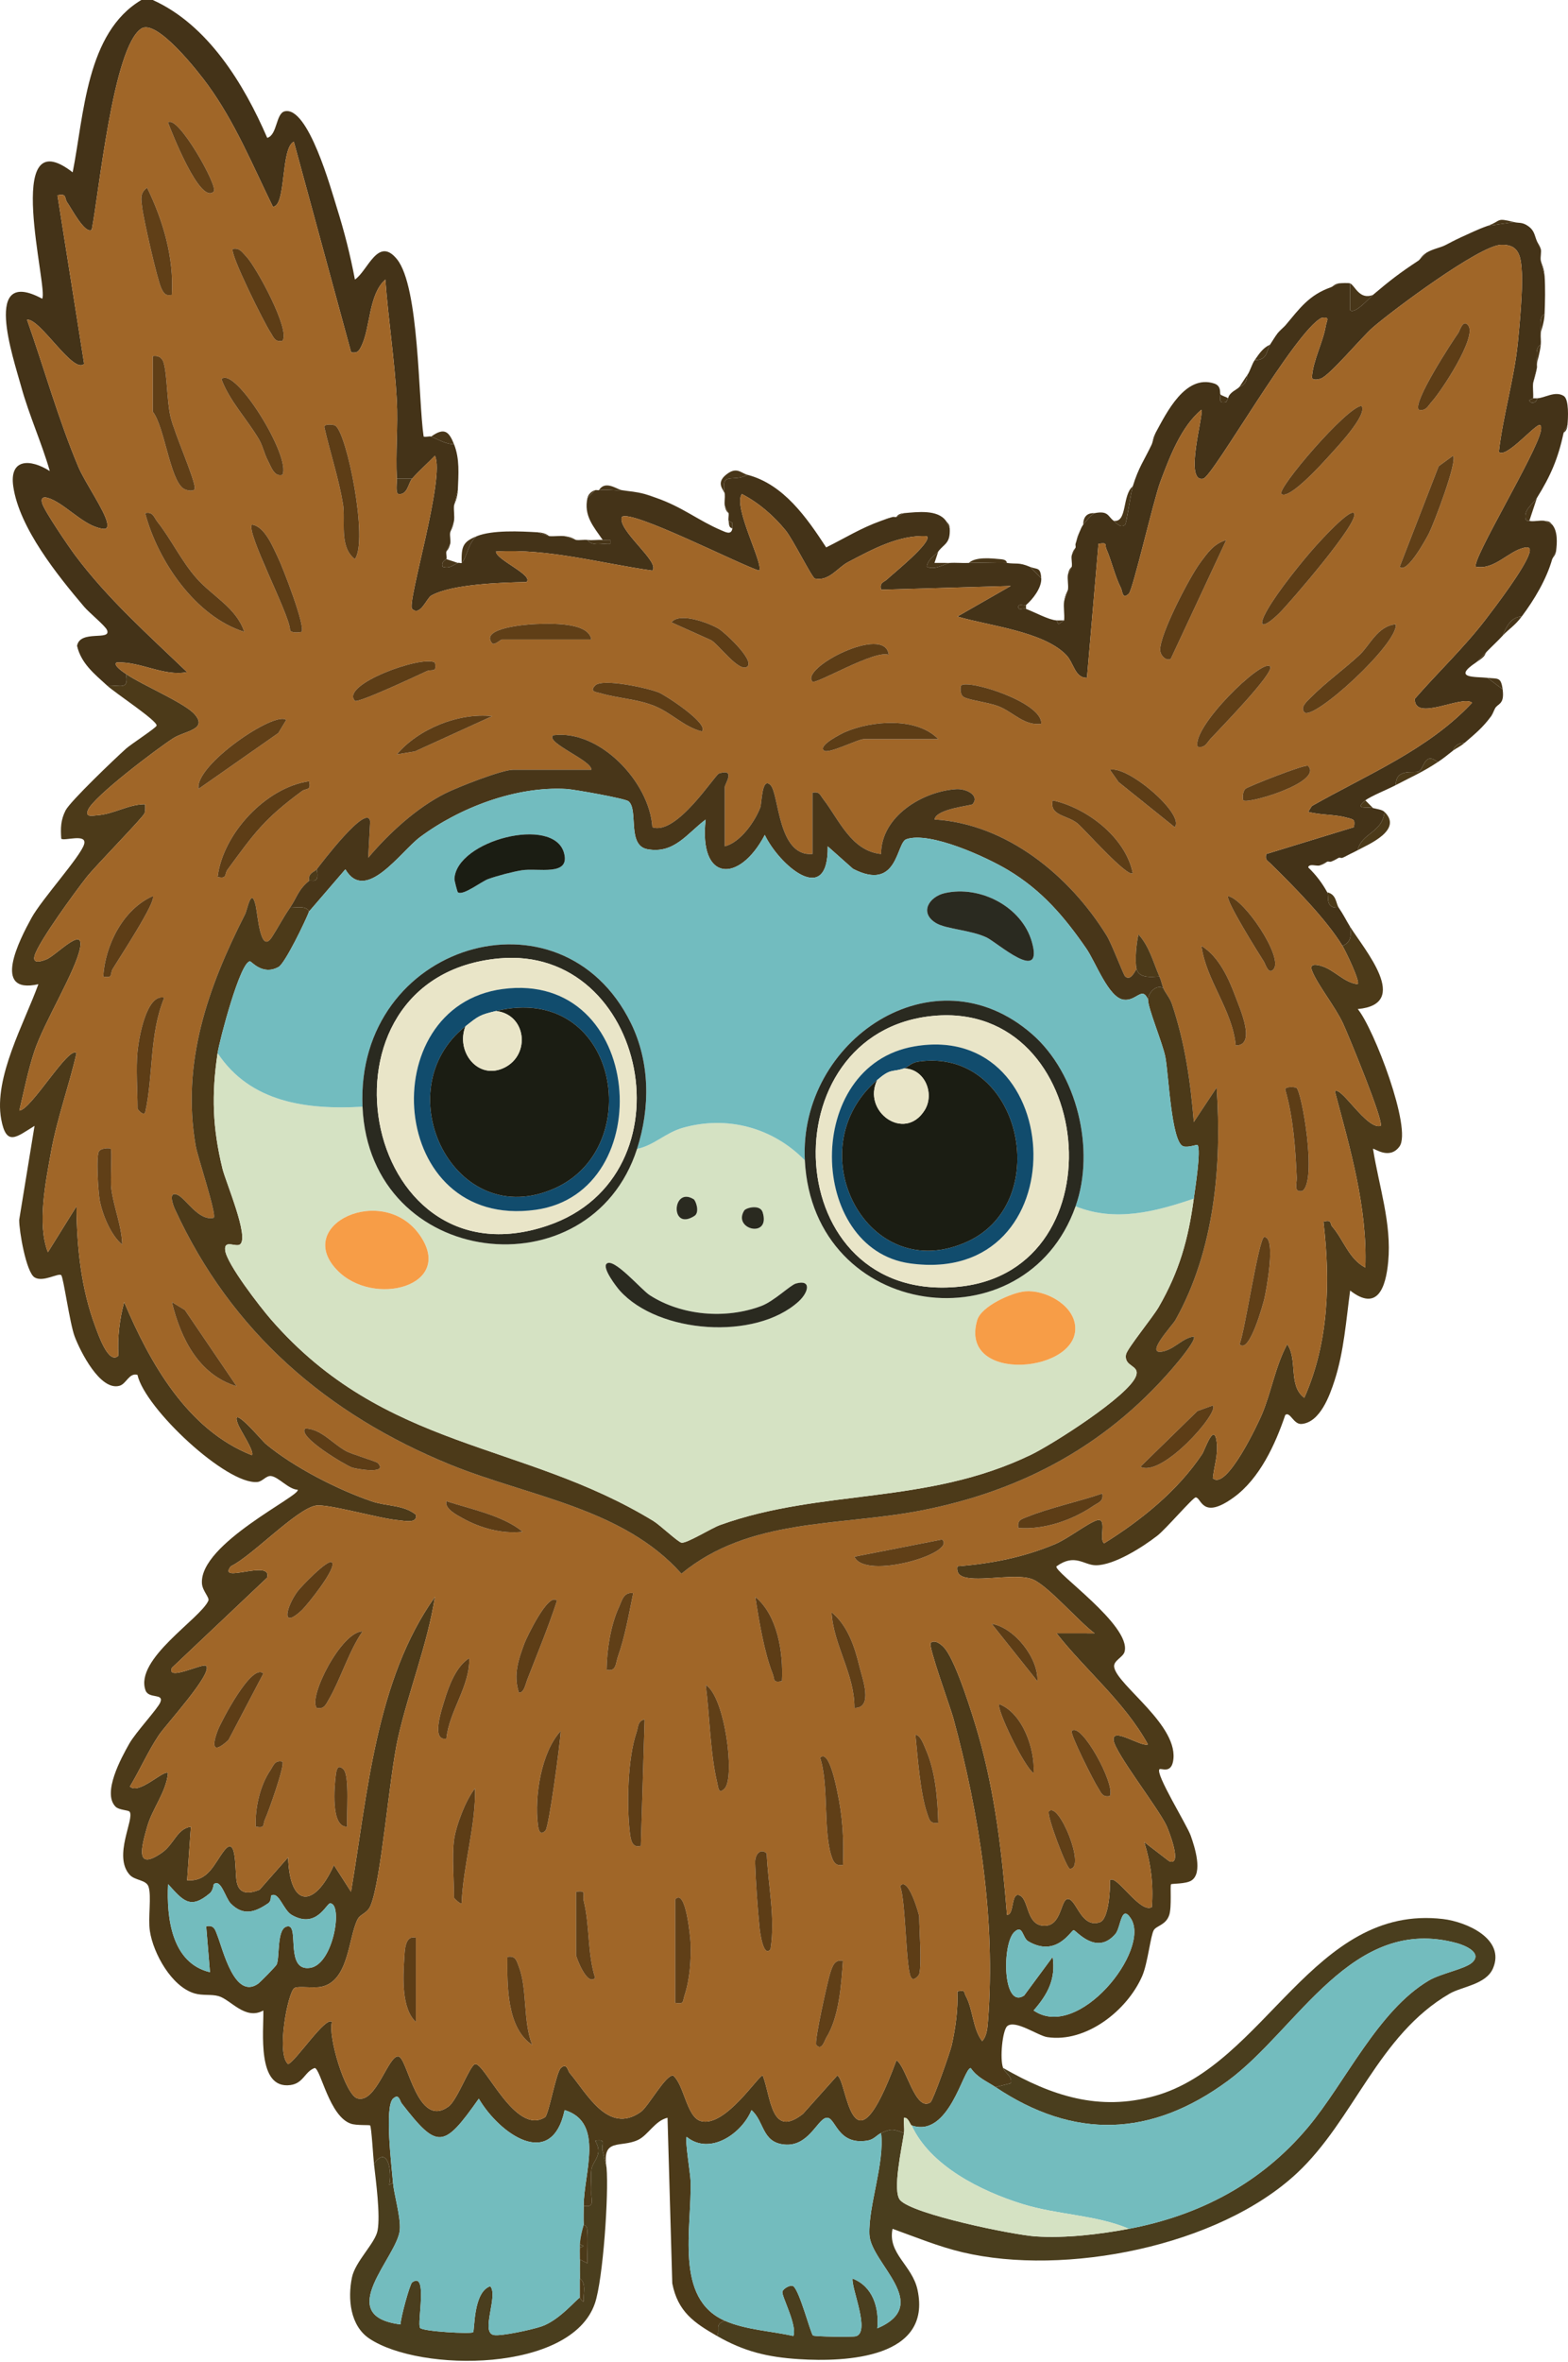 <svg width="188" height="283" viewBox="0 0 188 283" fill="none" xmlns="http://www.w3.org/2000/svg">
<path d="M18.318 0C24.92 2.972 29.243 10.05 32.04 16.516C33.253 16.188 33.067 13.585 34.138 13.336C36.955 12.681 39.716 22.756 40.385 24.882C41.27 27.691 42.011 30.595 42.554 33.492C44.099 32.456 45.322 28.23 47.604 31.065C50.285 34.398 50.136 47.819 50.792 52.299C51.073 52.398 51.501 52.224 51.693 52.303C52.583 52.666 53.443 53.221 54.436 53.22C55.136 54.974 54.97 56.8 54.894 58.726L54.436 60.561C54.38 61.155 54.517 61.818 54.436 62.396L53.979 63.773C53.899 64.187 54.066 64.749 53.979 65.149L53.522 66.067C53.455 66.337 53.597 66.739 53.522 66.984C53.498 67.061 52.852 67.24 53.066 67.899C53.936 68.162 54.296 67.71 54.894 67.443C55.031 67.381 55.28 67.515 55.351 67.443C56.009 66.773 56.12 64.998 57.179 64.231C59.043 63.487 62.35 63.645 64.495 63.773L65.866 64.231C66.469 64.275 67.096 64.17 67.695 64.231L69.066 64.69C69.508 64.746 69.994 64.639 70.438 64.69C70.984 65.521 72.341 65.071 73.179 65.144L73.178 64.695C72.877 64.67 72.568 64.712 72.267 64.69C71.158 63.083 69.963 61.786 70.438 59.644L71.352 58.726C71.481 58.688 71.653 58.75 71.809 58.726C72.647 58.599 73.677 58.814 74.553 58.726C75.593 58.892 76.148 58.882 77.296 59.185L78.667 59.644C81.847 60.752 83.705 62.35 86.459 63.524C86.978 63.745 87.68 64.143 87.811 63.314L87.807 62.63L87.354 62.396C87.292 62.132 87.402 61.768 87.354 61.479L86.897 60.561C86.832 60.134 86.938 59.631 86.897 59.185C86.429 56.375 87.754 57.857 89.64 56.891C93.944 58.019 96.722 62.005 99.056 65.581C101.336 64.454 103.199 63.27 105.642 62.396L107.013 61.938C107.155 61.903 107.322 61.965 107.47 61.938L108.385 61.479C110.017 61.336 112.417 61.022 113.414 62.396L113.871 63.314C113.957 65.126 113.222 65.116 112.499 66.067C112.144 66.535 111.209 67 111.128 67.897C112.101 68.375 113.42 67.475 113.871 67.443C114.626 67.39 115.399 67.482 116.157 67.443C117.671 67.365 119.213 67.498 120.729 67.443C121.915 67.612 122.115 67.338 123.472 67.902L124.843 69.278C124.915 70.401 123.843 71.782 123.015 72.49C122.867 72.616 122.087 72.237 122.096 72.719C122.097 73.188 122.708 72.834 123.015 72.949C124.033 73.327 125.735 74.267 126.672 74.325L126.903 74.782L127.587 74.325C127.657 73.588 127.483 72.743 127.587 72.031L128.044 70.655C128.131 70.086 127.944 69.37 128.044 68.82L128.501 67.902C128.581 67.487 128.407 66.911 128.501 66.525L128.958 65.608C128.999 65.465 128.913 65.284 128.958 65.149L129.415 63.773C129.572 63.453 129.627 63.195 129.873 62.855C130.101 62.539 130.98 61.531 131.244 61.479C132.921 61.145 132.831 61.897 133.53 62.396C133.717 62.53 134.348 63.37 134.899 62.857C135.07 62.698 135.567 59.081 135.816 58.267C136.519 55.967 137.193 55.143 138.102 53.22L138.559 51.844C139.845 49.493 142.099 44.813 145.58 45.946C146.492 46.242 146.212 47.12 146.331 47.256C146.286 48.038 146.169 48.329 147.017 48.169L147.246 47.715C147.41 46.964 148.312 46.7 148.617 46.338C149.267 46.124 149.505 45.629 149.532 44.962C149.895 44.467 150.079 43.647 150.446 43.127C152.021 43.181 151.84 41.944 152.275 41.292C152.578 40.837 152.857 40.348 153.189 39.915L154.104 38.998C155.849 36.922 156.947 35.341 159.59 34.41L160.504 33.951C160.804 33.914 161.696 33.881 161.876 33.951L161.876 37.158C162.431 37.705 164.219 35.667 164.619 35.327C166.63 33.618 167.895 32.649 170.105 31.198L171.02 30.281C171.812 29.804 172.681 29.688 173.306 29.363L175.134 28.445C176.251 27.947 177.147 27.486 178.335 27.069L181.535 26.61C182.107 26.754 182.465 26.586 183.15 27.038C183.992 27.593 183.962 28.161 184.278 28.904L184.735 29.822C184.837 30.168 184.667 30.775 184.735 31.198L185.192 33.033C185.292 34.46 185.249 36.176 185.192 37.621C184.451 38.013 184.762 39.18 184.735 39.915C184.695 40.367 184.782 40.841 184.735 41.292C183.994 41.684 184.305 42.851 184.278 43.586C184.256 43.735 184.299 43.894 184.278 44.044L183.821 45.88C183.756 46.479 183.865 47.111 183.821 47.715L183.366 47.941C183.41 48.42 184.308 48.313 184.278 47.715C185.168 47.722 186.451 46.763 187.51 47.452C188.134 47.899 188.014 50.082 187.936 50.926L187.478 51.844C186.815 54.927 185.925 56.997 184.278 59.644C183.796 60.419 182.695 61.001 182.91 62.164C182.99 62.472 183.231 62.347 183.364 62.396C183.752 62.539 184.661 62.3 185.192 62.396L186.107 62.855C186.775 63.644 186.703 65.024 186.564 66.067L186.107 66.984C185.407 69.434 183.959 71.847 182.449 73.866C181.145 73.903 180.605 75.102 180.163 76.16C179.536 76.84 178.952 77.364 178.335 77.995L176.963 79.372C174.043 81.316 176.949 81.052 178.335 81.207L180.163 82.583C180.414 84.446 179.583 84.251 179.249 84.877L178.792 85.795C177.767 87.19 176.861 87.913 175.592 89.007C174.911 88.998 174.443 89.276 174.22 89.924C173.55 90.433 173.203 90.767 172.391 91.3C170.79 90.038 170.791 91.992 170.118 92.422C169.677 92.705 167.308 91.941 167.362 94.053C166.376 94.572 164.289 95.411 163.705 95.888C162.29 97.046 163.916 96.617 164.619 96.806C165.029 96.916 165.7 96.987 165.991 97.265C165.775 99.764 163.199 99.814 162.79 101.853C162.492 102.012 162.182 102.168 161.876 102.312L160.961 102.77C160.831 102.822 160.641 102.721 160.504 102.77L159.59 103.229C159.453 103.273 159.275 103.189 159.133 103.229L158.218 103.688C157.823 103.789 156.973 103.419 156.849 103.915C157.753 104.781 158.537 105.804 159.133 106.9C159.385 107.364 158.803 108.873 160.504 108.735C161.144 109.676 161.39 110.251 161.876 111.029C162.003 112.109 162.027 112.85 160.961 113.323C158.991 110.083 155.01 106.081 152.304 103.429C151.918 103.05 151.654 103.017 151.82 102.316L162.334 99.096C162.503 98.091 162.251 98.178 161.44 97.952C159.976 97.545 158.323 97.672 156.847 97.26L157.289 96.562C163.89 92.805 171.239 89.827 176.504 84.187C175.283 83.211 169.574 86.548 169.631 83.722C172.391 80.55 175.487 77.64 178.067 74.286C179.361 72.603 182.824 68.049 183.357 66.287C183.552 65.643 183.335 65.486 182.705 65.63C180.82 66.064 179.178 68.305 176.965 67.899C176.315 67.273 184.293 54.183 184.74 51.617C184.786 51.352 184.859 50.862 184.509 50.929C183.595 51.339 180.5 54.949 179.709 54.136C180.21 49.736 181.54 45.475 181.986 41.056C182.197 38.975 182.571 34.755 182.472 32.791C182.372 30.786 182.2 29.233 179.944 29.332C177.346 29.446 167.029 37.131 164.612 39.221C163.235 40.412 159.504 44.917 158.377 45.351C158.073 45.468 157.322 45.617 157.297 45.185C157.447 43.108 158.63 41.021 158.956 39.045C159.067 38.371 159.532 37.932 158.453 38.084C155.328 39.578 145.435 57.096 144.268 57.348C141.894 57.86 144.388 49.546 144.041 49.091C141.623 51.1 140.24 54.741 139.132 57.695C138.324 59.846 135.846 70.622 135.352 71.112C134.557 71.902 134.582 70.809 134.404 70.46C133.677 69.039 133.269 67.178 132.66 65.795C132.417 65.243 132.871 64.966 131.704 65.151L130.327 81.205C128.849 81.231 128.771 79.422 127.818 78.451C125.026 75.61 118.491 74.974 114.786 73.861L121.184 70.201L105.644 70.652C105.409 69.749 106.015 69.765 106.411 69.363C106.875 68.891 111.886 64.895 111.126 64.234C107.784 64.054 104.561 65.831 101.666 67.353C100.42 68.009 99.396 69.67 97.703 69.314C97.374 69.245 95.077 64.626 94.202 63.553C92.759 61.784 90.973 60.233 88.951 59.188C87.834 60.708 91.641 67.694 91.009 68.358C88.805 67.707 75.562 60.931 74.555 61.94C73.999 63.538 79.222 67.348 78.208 68.358C71.978 67.487 65.809 65.698 59.465 66.071C59.439 67.047 64.044 68.921 63.121 69.735C60.264 69.785 54.139 69.966 51.703 71.358C51.152 71.672 50.378 73.89 49.41 72.946C48.745 72.298 53.423 57.104 52.146 54.597C51.254 55.517 50.255 56.393 49.407 57.349H47.578C47.412 54.237 47.739 51.067 47.574 47.949C47.319 43.154 46.556 38.284 46.202 33.492C44.187 35.281 44.426 39.187 43.355 41.412C43.054 42.036 42.863 42.354 42.099 42.208L35.23 16.976C33.63 17.712 34.34 24.745 32.72 24.766C30.274 19.776 28.193 14.667 24.898 10.143C23.784 8.614 18.82 2.242 16.951 3.422C13.564 5.561 11.846 23.284 10.999 27.525C10.184 28.111 8.517 24.877 8.068 24.267C7.688 23.752 8.075 23.126 6.891 23.401L10.087 43.583C8.8 44.908 4.796 38.097 3.241 38.304C5.307 44.163 6.993 50.241 9.41 55.967C10.159 57.742 12.583 61.221 12.84 62.621C13.014 63.567 12.459 63.415 11.777 63.229C9.716 62.667 7.588 60.192 5.736 59.651C5.125 59.472 4.877 59.711 5.066 60.323C5.357 61.265 8.202 65.441 8.983 66.488C12.868 71.699 17.767 76.048 22.431 80.521C19.631 81.075 16.856 79.225 13.978 79.369C13.479 79.693 14.899 80.598 15.118 80.748C15.466 82.739 14.471 82.059 12.832 82.124C11.363 80.778 9.718 79.488 9.239 77.372C9.598 75.39 13.407 76.832 12.828 75.478C12.605 74.957 10.702 73.415 10.101 72.707C6.907 68.946 2.309 63.242 1.591 58.28C1.103 54.912 3.627 54.95 5.97 56.432C5.013 53.092 3.49 49.757 2.546 46.337C1.552 42.736 -2.165 31.901 5.055 35.786C5.842 34.704 0.181 14.023 8.713 20.646C10.083 13.765 10.329 3.917 16.947 0H18.318Z" fill="#443318"/>
<path d="M15.118 80.748C17.029 82.061 22.143 84.206 23.338 85.574C24.958 87.428 22.148 87.556 20.745 88.46C18.884 89.66 11.216 95.426 10.55 97.042C10.168 97.967 11.11 97.71 11.636 97.676C13.634 97.548 15.396 96.346 17.402 96.35C17.411 96.706 17.453 97.075 17.335 97.424C17.168 97.916 11.436 103.744 10.365 105.112C9.044 106.798 4.633 112.81 4.154 114.481C3.85 115.54 4.924 115.182 5.537 114.949C6.684 114.514 10.087 110.827 9.609 113.525C9.129 116.237 5.29 122.44 4.13 125.924C3.37 128.208 2.876 130.705 2.321 133.051C3.733 132.984 8.267 125.186 9.172 126.171C8.265 130.157 6.843 133.967 6.118 138.013C5.471 141.626 4.431 146.651 5.743 150.024L9.17 144.521C9.207 149.41 9.718 154.398 11.45 158.983C11.8 159.91 13.022 163.544 14.202 162.416C14.071 160.245 14.328 158.082 14.887 155.993C17.975 163.288 22.476 171.31 30.203 174.34C30.566 173.972 28.824 171.348 28.567 170.709C27.408 167.833 31.48 172.666 31.82 172.951C35.156 175.747 40.475 178.463 44.586 179.869C46.329 180.466 48.383 180.265 49.86 181.461C50.115 182.591 48.42 182.182 47.815 182.135C45.519 181.956 39.278 180.12 37.856 180.379C35.508 180.806 30.194 186.445 27.682 187.639C25.952 189.849 32.697 186.69 32.025 189.016L20.608 199.812C19.915 201.492 24.383 199.176 24.717 199.579C25.563 200.453 19.888 206.617 19.046 207.877C17.737 209.834 16.788 212.017 15.578 214.032C16.649 215.076 19.69 211.941 20.145 212.425C19.918 214.726 18.268 216.655 17.645 218.858C16.989 221.178 16.115 224.232 19.386 221.981C20.905 220.935 21.19 219.094 22.888 218.848L22.435 225.268C24.999 225.448 25.665 223.271 26.873 221.719C28.45 219.694 28.14 224.262 28.389 225.486C28.697 226.992 29.863 226.888 31.113 226.408L34.544 222.514C34.736 228.652 37.726 228.598 40.035 223.443L42.087 226.643C44.071 214.866 45.057 201.251 52.146 191.318C51.244 197.042 49.016 202.506 47.721 208.207C46.664 212.856 45.717 225.291 44.426 228.309C44.01 229.282 43.214 229.265 42.86 229.974C41.758 232.182 41.837 237.3 38.568 238.018C37.616 238.227 35.735 237.903 35.297 238.178C34.516 238.667 33.09 246.098 34.546 247.289C35.444 246.985 39.101 241.424 39.804 242.247C39.295 243.943 41.397 250.958 42.84 251.392C45.115 252.075 46.569 246.075 47.801 246.376C48.897 246.644 50.041 255.102 53.783 252.367C54.837 251.597 56.329 247.443 56.956 247.293C58.093 247.02 61.778 255.931 65.346 253.649C65.791 253.364 66.669 248.273 67.245 247.752C67.978 247.089 68.081 248.096 68.285 248.333C70.326 250.706 72.882 255.805 76.831 253.017C77.727 252.385 79.854 248.465 80.719 248.669C82.044 249.795 82.324 253.631 84.02 254.112C86.982 254.952 91.087 248.376 91.463 248.669C92.465 251.328 92.454 256.24 96.269 253.254L100.379 248.665C101.577 248.969 102.002 261.708 107.476 246.836C108.62 247.431 109.742 253.102 111.563 251.864C111.87 251.655 113.916 245.889 114.112 245.01C114.579 242.918 114.869 240.731 114.788 238.577C115.82 238.386 115.518 238.622 115.809 239.159C116.671 240.752 116.622 243.068 117.759 244.536C118.341 243.928 118.404 242.844 118.466 242.038C119.387 230.022 117.435 217.353 114.291 205.807C113.967 204.616 111.243 197.144 111.587 196.827C112.083 196.368 112.927 197.02 113.352 197.574C114.718 199.357 116.613 205.444 117.299 207.836C119.316 214.867 120.151 222.111 120.733 229.396C121.66 229.495 121.159 226.487 122.323 227.108C123.408 227.687 123.034 230.903 125.429 230.701C127.452 230.529 127.146 227.004 128.268 227.565C129.168 228.016 129.765 231.011 131.88 230.286C132.933 229.925 133.134 226.344 133.075 225.271C133.788 224.419 136.675 229.297 138.1 228.479C138.31 225.747 137.991 223.276 137.189 220.684L140.166 222.971C141.869 223.674 140.076 219.168 139.849 218.698C138.8 216.521 133.745 210.05 133.523 208.526C133.271 206.794 136.831 209.345 137.635 208.987C134.803 203.865 130.242 200.196 126.675 195.674L131.242 195.679C129.352 194.285 125.785 190.121 123.921 189.262C122.126 188.435 118.071 189.413 115.931 189.021C115.147 188.878 114.647 188.532 114.787 187.65C118.883 187.325 122.731 186.578 126.526 184.978C128.048 184.336 130.427 182.476 131.481 182.149C132.852 181.723 131.693 184.417 132.384 184.892C136.859 182.102 141.177 178.628 144.138 174.205C144.454 173.733 145.558 170.325 145.878 172.732C146.083 174.267 145.57 175.62 145.419 177.093C147.032 178.638 150.841 170.542 151.295 169.46C152.46 166.686 152.905 163.685 154.334 161.04C155.63 162.902 154.418 166.026 156.384 167.46C159.329 160.801 159.525 153.521 158.678 146.358C159.742 146.067 159.445 146.621 159.723 146.941C161.11 148.538 161.71 150.82 163.7 151.861C163.955 144.641 161.887 137.651 160.049 130.759C160.756 130 163.865 135.399 165.531 134.884C165.974 134.407 161.654 123.983 161.041 122.648C160.113 120.628 157.941 117.947 157.309 116.297C156.975 115.427 157.755 115.54 158.356 115.705C159.967 116.148 161.113 117.729 162.788 117.908C163.099 117.594 161.36 113.979 160.961 113.323C162.027 112.85 162.003 112.109 161.876 111.029C163.58 113.756 169.246 120.297 162.793 120.89C164.721 123.212 169.331 135.257 167.793 137.357C166.572 139.024 164.727 137.499 164.623 137.639C165.325 142.118 166.876 146.558 166.442 151.169C166.153 154.243 165.172 157.176 161.88 154.614C161.392 158.199 161.139 161.904 160.02 165.369C159.414 167.245 158.274 170.383 156.074 170.596C155.083 170.692 154.699 169.068 154.101 169.518C152.913 173.032 151.037 177.133 147.93 179.388C144.088 182.175 144.063 179.401 143.36 179.397C143.037 179.394 139.787 183.182 138.779 183.968C137.04 185.325 133.578 187.538 131.384 187.526C129.94 187.518 128.882 186.062 126.673 187.653C126.226 188.251 135.663 194.73 134.836 197.88C134.655 198.569 133.469 198.936 133.587 199.72C133.916 201.9 141.529 206.799 140.637 211.073C140.337 212.508 139.189 211.792 139.017 211.966C138.49 212.501 142.299 218.613 142.76 219.907C143.225 221.212 144.274 224.416 142.829 225.307C142.154 225.722 140.501 225.649 140.406 225.745C140.27 225.883 140.51 228.462 140.189 229.429C139.786 230.639 138.663 230.695 138.337 231.24C137.948 231.887 137.615 235.201 136.951 236.731C135.16 240.86 130.222 244.766 125.56 244.055C124.444 243.885 121.713 241.923 120.764 242.742C120.196 243.232 119.85 246.653 120.272 247.75C120.529 248.419 121.418 248.752 121.187 249.583L119.357 250.044C118.301 249.337 117.19 248.925 116.385 247.759C115.504 247.769 113.798 256.205 109.299 254.632C109.13 254.573 108.912 253.635 108.389 253.714C108.322 254.308 108.467 254.97 108.385 255.55C107.026 255.009 106.793 255.047 105.642 255.55C105.124 255.776 104.801 256.318 104.022 256.448C100.267 257.074 100.217 253.466 99.043 253.73C97.96 253.974 96.918 257.218 94.026 256.923C91.324 256.648 91.675 254.181 90.103 252.798C88.956 255.607 85.123 258.273 82.329 256.008C82.097 256.35 82.774 260.441 82.799 261.268C82.971 266.901 80.813 275.357 86.897 278.031C85.622 278.507 86.381 279.012 85.982 279.866C83.216 278.283 81.268 276.95 80.605 273.563L80.034 253.715C78.529 254.071 77.716 255.788 76.509 256.366C74.414 257.369 72.139 256.048 72.724 259.679C72.711 259.535 72.343 258.133 72.241 257.646C72.079 256.87 72.78 256.241 71.354 256.47C72.399 258.153 71.037 258.883 70.914 259.93C70.805 260.851 70.942 261.767 70.897 262.684C70.855 263.565 71.369 264.522 69.981 264.267C69.987 260.39 72.519 254.264 67.698 252.797C66.139 260.113 59.866 255.622 57.408 251.429C53.187 257.414 52.461 257.541 48.167 252C47.921 251.682 47.846 250.762 47.128 251.422C46.076 252.39 46.969 259.667 47.121 261.514L46.661 261.753C47.025 260.388 46.547 256.858 44.835 259.22C44.75 258.475 44.538 254.797 44.375 254.634C44.293 254.553 42.763 254.662 42.07 254.427C39.481 253.549 38.467 247.92 37.742 247.752C36.532 248.176 36.399 249.587 34.826 249.799C30.757 250.347 31.633 243.329 31.573 240.867C29.394 242.074 27.674 239.562 26.208 239.145C25.319 238.892 24.323 239.11 23.331 238.82C20.565 238.012 18.375 234.012 17.971 231.353C17.729 229.759 18.193 227.136 17.802 226.017C17.514 225.192 16.179 225.308 15.548 224.609C13.518 222.36 16.166 217.898 15.539 217.051C15.387 216.845 14.272 216.868 13.855 216.448C12.228 214.812 14.539 210.599 15.498 208.904C16.282 207.519 18.929 204.702 19.229 203.929C19.659 202.821 17.822 203.57 17.444 202.501C16.122 198.754 23.999 193.961 24.979 191.777C25.152 191.39 24.278 190.617 24.214 189.718C23.871 184.935 36.16 179.157 35.69 178.478C34.595 178.433 33.426 176.968 32.515 176.839C31.915 176.754 31.501 177.481 30.875 177.548C27.218 177.938 17.364 168.735 16.481 164.711C15.467 164.442 15.165 165.784 14.335 166.021C12.014 166.684 9.617 161.882 8.951 160.115C8.366 158.56 7.609 153.042 7.343 152.777C7.021 152.456 5.15 153.67 4.139 153.033C3.131 152.398 2.286 147.459 2.301 146.149L4.141 134.886C1.995 136.19 0.76 137.429 0.144 134.088C-0.776 129.089 2.939 122.528 4.6 117.913C-1.067 119.182 2.345 112.577 3.777 109.971C5.016 107.716 9.639 102.641 10.082 101.156C10.491 99.787 7.669 100.807 7.344 100.478C7.259 99.223 7.272 98.249 7.861 97.093C8.425 95.986 13.818 90.851 15.113 89.689C15.719 89.146 18.705 87.215 18.775 86.937C18.917 86.375 13.874 83.079 12.832 82.125C14.471 82.059 15.466 82.739 15.118 80.748ZM25.643 225.732C25.591 225.775 25.566 226.475 25.151 226.825C22.786 228.824 21.937 227.683 20.152 225.728C19.958 229.758 20.574 235.188 25.174 236.278L24.721 230.777C25.718 230.598 25.8 231.221 26.082 231.93C26.721 233.54 28.116 239.576 30.912 237.684C31.194 237.493 33.076 235.571 33.171 235.356C33.584 234.421 33.119 230.821 34.549 230.784C35.871 230.749 34.159 236.214 37.185 235.759C40.005 235.335 41.139 228.015 39.578 228.031C39.127 228.036 37.955 231.134 34.981 229.421C33.942 228.822 33.424 226.522 32.499 227.113C32.459 227.139 32.555 227.746 32.161 228.017C30.581 229.101 29.167 229.574 27.665 228.049C27.029 227.403 26.485 225.036 25.643 225.732ZM123.93 240.863C129.277 244.575 138.006 233.625 135.592 229.851C134.428 228.03 134.385 230.926 133.746 231.681C131.457 234.386 129.015 231.243 128.73 231.24C128.42 231.238 126.673 234.593 123.271 232.566C122.577 232.153 122.651 230.524 121.63 231.45C120.117 232.823 120.198 240.768 122.79 239.077L126.213 234.447C126.611 237.11 125.605 238.948 123.93 240.863Z" fill="#4C3A19"/>
<path d="M120.272 247.75C126.075 251.08 131.759 252.979 138.469 251.1C151.716 247.389 157.449 228.064 173.027 229.908C175.813 230.238 180.514 232.282 179.009 235.813C178.178 237.761 175.277 237.995 173.807 238.847C165.212 243.827 162.355 253.973 155.481 260.372C146.055 269.148 127.68 272.732 115.409 269.834C112.544 269.157 109.773 268.014 107.016 267.021C106.394 269.981 109.374 271.379 110.009 274.332C111.764 282.499 101.511 283.002 95.793 282.637C92.012 282.396 89.22 281.717 85.982 279.866C86.381 279.012 85.622 278.506 86.897 278.03C89.403 279.132 92.479 279.264 95.123 279.864C95.615 278.628 93.735 275.148 93.805 274.58C93.85 274.218 94.777 273.661 95.118 273.904C95.873 274.441 97.209 279.63 97.476 279.802C97.693 279.941 102.198 280.008 102.616 279.893C104.391 279.405 102.065 274.169 102.217 272.979C104.674 273.931 105.423 276.511 105.187 278.946C111.907 276.077 104.375 271.161 104.239 267.7C104.104 264.254 106.071 259.22 105.642 255.549C106.793 255.046 107.026 255.009 108.385 255.549C108.137 257.299 106.966 262.51 107.924 263.585C109.441 265.289 121.475 267.753 124.164 267.931C127.743 268.169 131.834 267.685 135.359 267.019C143.874 265.41 151.246 261.517 156.833 254.848C161.31 249.504 165.195 240.89 171.321 237.271C172.762 236.419 175.639 235.902 176.5 235.127C177.795 233.961 175.642 233.066 174.708 232.807C162.086 229.313 155.621 243.12 147.198 249.308C138.007 256.06 128.763 256.341 119.357 250.044L121.187 249.583C121.418 248.751 120.529 248.418 120.272 247.75Z" fill="#4A3E1E"/>
<path d="M69.981 264.267C71.369 264.522 70.855 263.565 70.897 262.684C70.942 261.767 70.805 260.851 70.914 259.93C71.037 258.883 72.399 258.153 71.354 256.47C72.78 256.241 72.079 256.87 72.241 257.646C72.343 258.133 72.711 259.535 72.724 259.679C73.002 262.84 72.31 273.071 71.33 275.944C68.493 284.254 50.396 284.243 44.294 280.178C41.97 278.63 41.678 275.384 42.196 272.858C42.595 270.911 44.983 268.763 45.271 267.228C45.619 265.366 45.072 261.298 44.835 259.22C46.547 256.858 47.025 260.388 46.661 261.753L47.121 261.514C47.234 262.882 48.065 265.631 47.937 267.143C47.661 270.417 39.85 277.454 48.02 278.475C48.033 277.694 49.13 273.654 49.414 273.444C51.361 272.001 49.958 278.409 50.373 278.898C50.735 279.324 56.505 279.643 56.724 279.41C56.933 279.189 56.713 274.59 58.782 273.904C59.782 275.024 57.559 279.46 59.217 279.747C60.12 279.903 63.805 279.1 64.942 278.709C67.119 277.961 69.235 275.314 69.523 275.278C69.555 275.274 69.734 275.719 69.971 275.743C69.902 274.9 70.352 273.532 69.523 272.984C69.523 272.22 69.504 271.453 69.523 270.69L70.433 271.149C70.409 269.852 70.51 268.541 70.424 267.241C70.376 266.507 69.982 266.601 69.981 266.561C69.948 265.801 69.98 265.028 69.981 264.267Z" fill="#4A3E1E"/>
<path d="M162.79 101.853C163.199 99.814 165.775 99.764 165.99 97.265C168.247 99.419 164.091 101.157 162.79 101.853Z" fill="#4C3A19"/>
<path d="M164.619 35.327C164.219 35.667 162.431 37.705 161.876 37.158L161.876 33.951C162.433 34.168 162.983 35.987 164.619 35.327Z" fill="#483619"/>
<path d="M172.391 91.3C170.506 92.54 169.223 93.074 167.362 94.053C167.307 91.941 169.677 92.705 170.118 92.422C170.791 91.992 170.79 90.038 172.391 91.3Z" fill="#4C3A19"/>
<path d="M54.436 53.221C53.443 53.221 52.583 52.666 51.693 52.303C53.284 51.165 53.827 51.692 54.436 53.221Z" fill="#483619"/>
<path d="M120.729 67.443C119.212 67.498 117.67 67.365 116.157 67.443C116.994 66.661 118.946 66.9 120.052 67C120.787 67.066 120.689 67.437 120.729 67.443Z" fill="#483619"/>
<path d="M112.499 66.067L112.042 67.439L113.871 67.443C113.42 67.475 112.101 68.375 111.128 67.897C111.209 67 112.144 66.535 112.499 66.067Z" fill="#483619"/>
<path d="M89.64 56.891C87.754 57.857 86.429 56.375 86.897 59.185C86.855 58.728 85.722 57.926 87.084 56.85C88.337 55.86 88.808 56.673 89.64 56.891Z" fill="#483619"/>
<path d="M160.504 108.735C158.802 108.873 159.385 107.364 159.133 106.9C160.25 107.15 160.169 108.242 160.504 108.735Z" fill="#4C3A19"/>
<path d="M182.449 73.866C181.624 74.97 180.91 75.35 180.163 76.16C180.605 75.102 181.145 73.903 182.449 73.866Z" fill="#483619"/>
<path d="M150.446 43.127C150.965 42.392 151.413 41.678 152.275 41.291C151.84 41.944 152.021 43.181 150.446 43.127Z" fill="#483619"/>
<path d="M135.816 58.267C135.567 59.081 135.07 62.698 134.899 62.857C134.348 63.37 133.717 62.53 133.53 62.396C135.184 62.645 134.525 59.324 135.816 58.267Z" fill="#483619"/>
<path d="M72.267 64.69C72.569 64.712 72.877 64.67 73.178 64.695L73.179 65.144C72.341 65.071 70.984 65.521 70.438 64.69C71.033 64.758 71.666 64.647 72.267 64.69Z" fill="#483619"/>
<path d="M180.163 82.583L178.334 81.207C179.593 81.348 179.959 81.066 180.163 82.583Z" fill="#483619"/>
<path d="M74.553 58.726C73.677 58.814 72.647 58.599 71.81 58.726C72.58 57.491 73.964 58.632 74.553 58.726Z" fill="#483619"/>
<path d="M124.843 69.278L123.472 67.902C124.339 68.262 124.755 67.881 124.843 69.278Z" fill="#483619"/>
<path d="M54.894 67.443C54.296 67.711 53.936 68.162 53.067 67.899C52.852 67.24 53.499 67.061 53.522 66.984L54.894 67.443Z" fill="#483619"/>
<path d="M175.134 28.445L173.305 29.363C174.016 28.993 174.255 28.838 175.134 28.445Z" fill="#483619"/>
<path d="M184.278 43.586C184.305 42.85 183.994 41.683 184.735 41.291C184.63 42.307 184.359 43.034 184.278 43.586Z" fill="#483619"/>
<path d="M176.963 79.372L178.335 77.996C177.822 78.52 178.421 78.401 176.963 79.372Z" fill="#483619"/>
<path d="M57.179 64.231C56.12 64.998 56.009 66.773 55.351 67.443C55.319 65.505 55.45 64.922 57.179 64.231Z" fill="#483619"/>
<path d="M184.735 39.915C184.762 39.18 184.451 38.013 185.192 37.621C185.15 38.711 184.765 39.583 184.735 39.915Z" fill="#483619"/>
<path d="M181.535 26.61L178.334 27.069C180.105 26.448 179.272 26.041 181.535 26.61Z" fill="#483619"/>
<path d="M148.617 46.338C148.684 46.259 149.23 45.372 149.532 44.962C149.505 45.629 149.267 46.124 148.617 46.338Z" fill="#483619"/>
<path d="M183.821 45.88L184.278 44.045C184.178 44.773 183.832 45.772 183.821 45.88Z" fill="#483619"/>
<path d="M54.436 60.561L54.894 58.726C54.855 59.7 54.446 60.46 54.436 60.561Z" fill="#483619"/>
<path d="M164.619 96.806C163.916 96.617 162.29 97.046 163.705 95.888L164.619 96.806Z" fill="#4C3A19"/>
<path d="M185.192 33.033L184.735 31.198C184.791 31.545 185.122 32.024 185.192 33.033Z" fill="#483619"/>
<path d="M128.958 65.149C129.131 64.632 129.079 64.459 129.415 63.773L128.958 65.149Z" fill="#483619"/>
<path d="M138.102 53.22C138.233 52.944 138.186 52.526 138.559 51.844L138.102 53.22Z" fill="#483619"/>
<path d="M53.979 63.773L54.436 62.396C54.324 63.199 53.996 63.684 53.979 63.773Z" fill="#483619"/>
<path d="M69.066 64.69L67.695 64.231C68.591 64.323 68.995 64.681 69.066 64.69Z" fill="#483619"/>
<path d="M107.013 61.938L105.641 62.396C106.166 62.209 106.345 62.099 107.013 61.938Z" fill="#483619"/>
<path d="M78.667 59.644L77.296 59.185C77.903 59.345 78.163 59.468 78.667 59.644Z" fill="#483619"/>
<path d="M183.364 62.396C183.231 62.347 182.989 62.472 182.91 62.164C182.695 61.001 183.795 60.419 184.278 59.644L183.364 62.396Z" fill="#483619"/>
<path d="M127.586 72.031C127.702 71.233 128.033 70.726 128.044 70.654L127.586 72.031Z" fill="#483619"/>
<path d="M147.246 47.715L147.017 48.169C146.169 48.329 146.286 48.038 146.331 47.256C146.485 47.43 147.009 47.53 147.246 47.715Z" fill="#483619"/>
<path d="M65.866 64.231L64.494 63.773C65.477 63.831 65.794 64.226 65.866 64.231Z" fill="#483619"/>
<path d="M128.044 68.819C128.18 68.068 128.491 67.952 128.501 67.902L128.044 68.819Z" fill="#483619"/>
<path d="M186.107 66.984L186.564 66.067C186.497 66.567 186.158 66.805 186.107 66.984Z" fill="#483619"/>
<path d="M128.501 66.525C128.663 65.859 128.944 65.657 128.958 65.608L128.501 66.525Z" fill="#483619"/>
<path d="M123.015 72.49V72.948C122.708 72.834 122.097 73.188 122.096 72.719C122.087 72.237 122.867 72.616 123.015 72.49Z" fill="#483619"/>
<path d="M127.586 74.325L126.903 74.782L126.672 74.325C126.975 74.344 127.283 74.312 127.586 74.325Z" fill="#483619"/>
<path d="M53.522 66.067L53.979 65.149C53.826 65.854 53.534 66.017 53.522 66.067Z" fill="#483619"/>
<path d="M87.354 61.479C87.346 61.428 87.014 61.338 86.897 60.561L87.354 61.479Z" fill="#483619"/>
<path d="M187.479 51.844L187.936 50.926C187.861 51.725 187.489 51.794 187.479 51.844Z" fill="#483619"/>
<path d="M160.504 33.951L159.59 34.41C159.813 34.331 160.007 34.012 160.504 33.951Z" fill="#483619"/>
<path d="M178.792 85.795L179.249 84.877C179.091 85.174 179.044 85.451 178.792 85.795Z" fill="#483619"/>
<path d="M184.278 47.715C184.308 48.313 183.41 48.42 183.366 47.941L183.821 47.715C183.973 47.716 184.126 47.714 184.278 47.715Z" fill="#483619"/>
<path d="M159.133 103.229C159.083 103.243 158.81 103.536 158.218 103.688L159.133 103.229Z" fill="#4C3A19"/>
<path d="M160.504 102.77C160.41 102.804 160.133 103.056 159.59 103.229L160.504 102.77Z" fill="#4C3A19"/>
<path d="M186.107 62.855L185.192 62.396C185.713 62.49 185.739 62.421 186.107 62.855Z" fill="#483619"/>
<path d="M113.871 63.314L113.414 62.396C113.649 62.721 113.845 62.77 113.871 63.314Z" fill="#483619"/>
<path d="M87.811 63.314C87.321 63.177 87.437 62.755 87.354 62.396L87.806 62.63L87.811 63.314Z" fill="#483619"/>
<path d="M175.591 89.007C175.066 89.459 174.625 89.616 174.22 89.924C174.443 89.276 174.911 88.998 175.591 89.007Z" fill="#4C3A19"/>
<path d="M131.244 61.479C130.98 61.531 130.101 62.539 129.873 62.855C129.884 61.94 130.319 61.423 131.244 61.479Z" fill="#483619"/>
<path d="M161.876 102.312C161.586 102.447 161.376 102.606 160.961 102.77L161.876 102.312Z" fill="#4C3A19"/>
<path d="M184.735 29.822L184.278 28.904C184.394 29.176 184.597 29.352 184.735 29.822Z" fill="#483619"/>
<path d="M108.385 61.479L107.47 61.938C107.52 61.928 107.582 61.549 108.385 61.479Z" fill="#483619"/>
<path d="M170.105 31.198C170.244 31.107 170.454 30.621 171.02 30.28L170.105 31.198Z" fill="#483619"/>
<path d="M153.189 39.915C153.552 39.443 153.89 39.251 154.104 38.998L153.189 39.915Z" fill="#483619"/>
<path d="M70.438 59.644C70.535 59.205 70.925 58.851 71.352 58.726L70.438 59.644Z" fill="#483619"/>
<path d="M49.407 57.349C48.958 57.856 48.867 59.306 47.811 59.189C47.372 59.197 47.604 57.828 47.578 57.349H49.407Z" fill="#483619"/>
<path d="M135.359 267.02C131.338 265.327 126.82 265.371 122.553 264.042C117.637 262.512 111.54 259.501 109.299 254.632C113.798 256.205 115.504 247.769 116.385 247.759C117.19 248.925 118.301 249.337 119.357 250.044C128.763 256.342 138.007 256.06 147.198 249.308C155.621 243.12 162.086 229.314 174.708 232.808C175.642 233.066 177.795 233.961 176.5 235.127C175.639 235.902 172.762 236.419 171.321 237.271C165.195 240.89 161.31 249.505 156.833 254.848C151.246 261.517 143.874 265.411 135.359 267.02Z" fill="#73BCBE"/>
<path d="M47.121 261.514C46.969 259.667 46.076 252.39 47.128 251.422C47.846 250.762 47.921 251.682 48.167 252C52.461 257.541 53.187 257.414 57.408 251.429C59.866 255.622 66.139 260.113 67.698 252.797C72.519 254.264 69.987 260.39 69.981 264.267C69.98 265.028 69.948 265.801 69.981 266.561C69.761 267.316 69.582 268.064 69.524 268.855C69.512 269.007 69.531 269.161 69.524 269.313C69.502 269.77 69.535 270.232 69.524 270.69C69.504 271.453 69.524 272.22 69.524 272.984V275.278C69.235 275.314 67.119 277.961 64.942 278.709C63.805 279.1 60.12 279.903 59.217 279.747C57.559 279.46 59.782 275.024 58.782 273.904C56.713 274.59 56.933 279.189 56.724 279.41C56.505 279.643 50.735 279.324 50.373 278.898C49.958 278.409 51.361 272.001 49.414 273.444C49.13 273.654 48.033 277.694 48.02 278.475C39.85 277.454 47.661 270.417 47.937 267.143C48.065 265.631 47.234 262.882 47.121 261.514Z" fill="#73BCBE"/>
<path d="M105.641 255.55C106.071 259.22 104.104 264.254 104.239 267.7C104.375 271.161 111.907 276.077 105.187 278.946C105.423 276.511 104.674 273.931 102.217 272.979C102.065 274.169 104.391 279.405 102.616 279.894C102.198 280.009 97.692 279.941 97.476 279.802C97.209 279.631 95.873 274.441 95.118 273.904C94.776 273.661 93.85 274.219 93.805 274.58C93.735 275.148 95.615 278.629 95.123 279.864C92.478 279.265 89.403 279.132 86.897 278.031C80.813 275.357 82.971 266.901 82.799 261.268C82.774 260.441 82.097 256.35 82.329 256.008C85.123 258.273 88.956 255.607 90.103 252.798C91.675 254.181 91.324 256.648 94.026 256.923C96.918 257.218 97.96 253.974 99.043 253.73C100.217 253.466 100.267 257.074 104.022 256.448C104.801 256.318 105.124 255.776 105.641 255.55Z" fill="#73BCBE"/>
<path d="M25.643 225.732C26.485 225.036 27.029 227.403 27.665 228.049C29.167 229.574 30.581 229.101 32.161 228.017C32.555 227.746 32.459 227.139 32.499 227.113C33.424 226.522 33.942 228.822 34.981 229.42C37.955 231.134 39.127 228.036 39.578 228.031C41.139 228.015 40.005 235.335 37.185 235.759C34.159 236.213 35.871 230.749 34.548 230.784C33.118 230.821 33.584 234.421 33.171 235.356C33.076 235.57 31.194 237.493 30.912 237.684C28.116 239.575 26.721 233.54 26.082 231.93C25.8 231.221 25.718 230.598 24.721 230.777L25.174 236.278C20.574 235.188 19.957 229.758 20.152 225.728C21.937 227.683 22.786 228.824 25.151 226.825C25.566 226.475 25.591 225.775 25.643 225.732Z" fill="#73BCBE"/>
<path d="M109.299 254.632C111.54 259.501 117.637 262.512 122.552 264.042C126.82 265.371 131.338 265.326 135.359 267.019C131.834 267.685 127.743 268.169 124.164 267.931C121.475 267.753 109.441 265.289 107.924 263.586C106.966 262.511 108.137 257.299 108.385 255.55C108.467 254.97 108.322 254.308 108.389 253.714C108.912 253.635 109.13 254.573 109.299 254.632Z" fill="#D5E2C3"/>
<path d="M123.93 240.862C125.605 238.948 126.611 237.11 126.213 234.447L122.79 239.076C120.198 240.768 120.117 232.823 121.631 231.45C122.651 230.523 122.577 232.153 123.271 232.566C126.673 234.593 128.42 231.237 128.73 231.24C129.015 231.243 131.457 234.386 133.746 231.681C134.385 230.926 134.428 228.03 135.592 229.85C138.006 233.625 129.277 244.575 123.93 240.862Z" fill="#73BCBE"/>
<path d="M15.118 80.748C14.899 80.598 13.479 79.693 13.977 79.369C16.856 79.225 19.631 81.075 22.431 80.521C17.767 76.048 12.868 71.699 8.983 66.488C8.202 65.441 5.357 61.265 5.066 60.323C4.877 59.711 5.125 59.472 5.736 59.651C7.588 60.193 9.716 62.667 11.777 63.229C12.459 63.415 13.014 63.567 12.84 62.621C12.583 61.221 10.159 57.742 9.41 55.967C6.993 50.241 5.307 44.163 3.241 38.304C4.796 38.097 8.8 44.908 10.086 43.583L6.891 23.401C8.075 23.126 7.688 23.752 8.068 24.267C8.517 24.877 10.184 28.111 10.999 27.525C11.846 23.284 13.564 5.561 16.951 3.422C18.82 2.242 23.783 8.614 24.898 10.143C28.193 14.667 30.274 19.776 32.72 24.766C34.34 24.745 33.63 17.712 35.229 16.976L42.099 42.208C42.863 42.354 43.054 42.036 43.355 41.412C44.426 39.187 44.187 35.281 46.202 33.492C46.556 38.284 47.319 43.154 47.574 47.949C47.739 51.067 47.412 54.237 47.578 57.35C47.604 57.828 47.373 59.197 47.812 59.189C48.867 59.306 48.958 57.856 49.407 57.35C50.255 56.393 51.254 55.517 52.146 54.597C53.423 57.104 48.745 72.298 49.41 72.946C50.378 73.89 51.152 71.672 51.703 71.358C54.139 69.966 60.264 69.785 63.121 69.735C64.044 68.921 59.439 67.047 59.465 66.071C65.809 65.698 71.978 67.487 78.208 68.358C79.222 67.348 73.999 63.538 74.555 61.94C75.562 60.931 88.805 67.707 91.009 68.358C91.641 67.694 87.834 60.709 88.951 59.188C90.973 60.233 92.759 61.784 94.202 63.553C95.077 64.626 97.374 69.245 97.703 69.314C99.396 69.67 100.42 68.009 101.666 67.353C104.561 65.831 107.784 64.054 111.126 64.234C111.886 64.895 106.875 68.891 106.411 69.363C106.015 69.765 105.409 69.749 105.644 70.652L121.184 70.201L114.786 73.861C118.491 74.974 125.025 75.61 127.818 78.451C128.771 79.422 128.849 81.231 130.327 81.205L131.704 65.151C132.871 64.966 132.417 65.243 132.66 65.795C133.269 67.178 133.677 69.039 134.404 70.46C134.582 70.809 134.557 71.902 135.352 71.112C135.846 70.622 138.324 59.846 139.132 57.695C140.24 54.741 141.623 51.1 144.041 49.091C144.388 49.546 141.894 57.86 144.268 57.348C145.435 57.096 155.327 39.578 158.453 38.084C159.532 37.932 159.067 38.371 158.956 39.045C158.63 41.021 157.447 43.108 157.297 45.185C157.322 45.617 158.073 45.468 158.376 45.351C159.504 44.917 163.235 40.412 164.612 39.221C167.028 37.131 177.346 29.446 179.944 29.332C182.2 29.233 182.372 30.786 182.472 32.792C182.571 34.755 182.197 38.975 181.986 41.056C181.54 45.475 180.21 49.736 179.709 54.136C180.5 54.949 183.595 51.339 184.509 50.929C184.859 50.862 184.786 51.352 184.74 51.617C184.293 54.183 176.315 67.273 176.965 67.9C179.178 68.305 180.82 66.064 182.705 65.63C183.335 65.486 183.552 65.643 183.357 66.287C182.824 68.049 179.361 72.603 178.067 74.286C175.487 77.64 172.391 80.55 169.631 83.722C169.574 86.548 175.283 83.211 176.504 84.187C171.239 89.827 163.89 92.805 157.289 96.562L156.847 97.26C158.323 97.672 159.976 97.545 161.44 97.952C162.251 98.178 162.503 98.091 162.334 99.096L151.82 102.316C151.654 103.017 151.918 103.05 152.304 103.429C155.01 106.081 158.991 110.083 160.961 113.323C161.36 113.979 163.099 117.594 162.788 117.908C161.112 117.729 159.967 116.148 158.356 115.705C157.755 115.54 156.975 115.427 157.309 116.298C157.941 117.947 160.113 120.628 161.041 122.648C161.654 123.983 165.974 134.407 165.531 134.884C163.865 135.399 160.756 130 160.049 130.759C161.887 137.651 163.955 144.641 163.7 151.861C161.71 150.82 161.11 148.539 159.723 146.941C159.445 146.621 159.742 146.067 158.678 146.358C159.525 153.521 159.328 160.801 156.384 167.46C154.418 166.026 155.63 162.902 154.334 161.04C152.905 163.685 152.46 166.686 151.295 169.46C150.841 170.542 147.032 178.638 145.419 177.093C145.57 175.62 146.083 174.267 145.878 172.732C145.558 170.325 144.454 173.733 144.138 174.205C141.177 178.628 136.859 182.102 132.384 184.892C131.693 184.417 132.852 181.723 131.481 182.149C130.427 182.476 128.048 184.336 126.526 184.978C122.731 186.578 118.883 187.325 114.787 187.65C114.647 188.532 115.147 188.878 115.931 189.021C118.071 189.413 122.126 188.435 123.921 189.262C125.785 190.121 129.352 194.285 131.242 195.679L126.675 195.674C130.242 200.196 134.803 203.865 137.635 208.987C136.831 209.345 133.271 206.794 133.523 208.526C133.745 210.05 138.8 216.521 139.849 218.698C140.075 219.168 141.869 223.674 140.166 222.971L137.189 220.684C137.991 223.276 138.31 225.747 138.1 228.479C136.675 229.297 133.788 224.419 133.075 225.271C133.134 226.344 132.933 229.925 131.88 230.286C129.765 231.011 129.168 228.016 128.268 227.565C127.145 227.004 127.452 230.529 125.429 230.701C123.034 230.903 123.408 227.687 122.323 227.108C121.159 226.487 121.659 229.495 120.733 229.396C120.151 222.111 119.316 214.867 117.299 207.836C116.613 205.444 114.718 199.357 113.352 197.574C112.927 197.02 112.083 196.368 111.587 196.827C111.243 197.144 113.967 204.616 114.291 205.807C117.435 217.353 119.387 230.022 118.466 242.038C118.404 242.844 118.341 243.928 117.759 244.536C116.622 243.068 116.671 240.752 115.809 239.159C115.518 238.622 115.82 238.386 114.788 238.576C114.869 240.731 114.579 242.918 114.112 245.01C113.916 245.889 111.87 251.655 111.563 251.864C109.742 253.102 108.62 247.431 107.476 246.836C102.002 261.708 101.577 248.969 100.379 248.665L96.269 253.254C92.454 256.24 92.465 251.328 91.463 248.669C91.087 248.376 86.982 254.952 84.02 254.112C82.324 253.631 82.044 249.795 80.719 248.669C79.854 248.465 77.727 252.385 76.831 253.017C72.882 255.805 70.326 250.706 68.285 248.333C68.081 248.096 67.978 247.089 67.245 247.752C66.669 248.273 65.791 253.364 65.346 253.649C61.778 255.931 58.093 247.02 56.956 247.293C56.329 247.443 54.837 251.598 53.783 252.367C50.041 255.102 48.897 246.644 47.801 246.376C46.569 246.075 45.115 252.075 42.84 251.392C41.397 250.958 39.295 243.943 39.804 242.247C39.101 241.424 35.444 246.985 34.546 247.289C33.09 246.098 34.516 238.667 35.297 238.178C35.735 237.903 37.616 238.227 38.568 238.018C41.837 237.3 41.758 232.182 42.86 229.974C43.214 229.265 44.01 229.282 44.426 228.309C45.717 225.291 46.664 212.856 47.721 208.207C49.016 202.506 51.244 197.042 52.146 191.318C45.057 201.251 44.071 214.866 42.087 226.643L40.035 223.443C37.726 228.598 34.736 228.652 34.544 222.514L31.112 226.408C29.863 226.888 28.697 226.992 28.389 225.486C28.14 224.262 28.45 219.694 26.873 221.719C25.665 223.271 24.999 225.448 22.435 225.268L22.888 218.848C21.19 219.094 20.905 220.935 19.386 221.981C16.115 224.232 16.989 221.178 17.645 218.858C18.268 216.655 19.918 214.726 20.145 212.425C19.69 211.941 16.649 215.076 15.578 214.032C16.788 212.017 17.737 209.834 19.046 207.877C19.888 206.617 25.563 200.453 24.716 199.579C24.383 199.176 19.915 201.492 20.608 199.812L32.025 189.016C32.697 186.69 25.952 189.849 27.682 187.639C30.194 186.445 35.508 180.806 37.856 180.379C39.278 180.12 45.519 181.956 47.815 182.135C48.42 182.182 50.115 182.591 49.86 181.461C48.383 180.265 46.329 180.466 44.586 179.869C40.475 178.463 35.156 175.747 31.82 172.951C31.48 172.666 27.408 167.833 28.567 170.709C28.824 171.348 30.566 173.972 30.203 174.34C22.476 171.31 17.975 163.288 14.887 155.993C14.328 158.082 14.071 160.245 14.202 162.416C13.022 163.544 11.8 159.91 11.45 158.983C9.718 154.398 9.207 149.41 9.17 144.521L5.743 150.024C4.431 146.651 5.471 141.626 6.118 138.013C6.843 133.967 8.265 130.157 9.172 126.171C8.267 125.186 3.733 132.984 2.321 133.051C2.876 130.705 3.37 128.208 4.13 125.924C5.29 122.44 9.129 116.237 9.609 113.525C10.087 110.827 6.684 114.514 5.537 114.949C4.924 115.182 3.85 115.54 4.154 114.481C4.633 112.81 9.044 106.798 10.365 105.112C11.436 103.744 17.168 97.916 17.335 97.424C17.453 97.075 17.411 96.706 17.402 96.35C15.396 96.346 13.634 97.548 11.636 97.676C11.11 97.71 10.168 97.967 10.55 97.042C11.216 95.426 18.884 89.66 20.745 88.46C22.148 87.556 24.958 87.428 23.338 85.574C22.143 84.206 17.029 82.061 15.118 80.748ZM25.631 22.938C26.201 22.352 21.268 13.627 20.147 14.686C20.502 15.613 23.99 24.622 25.631 22.938ZM20.602 35.325C20.875 30.882 19.559 26.424 17.635 22.483C16.723 23.148 16.938 23.941 17.048 24.877C17.212 26.265 18.847 33.504 19.34 34.531C19.641 35.157 19.84 35.472 20.602 35.325ZM33.86 40.831C34.883 39.621 30.706 31.951 29.526 30.733C29.047 30.24 28.727 29.66 27.922 29.824C27.483 30.305 31.707 38.742 32.403 39.775C32.799 40.364 32.921 41.027 33.86 40.831ZM176.046 39C175.413 38.161 175.026 39.629 174.864 39.86C174.038 41.038 169.318 48.271 170.107 49.088C170.988 49.282 171.2 48.639 171.661 48.13C172.814 46.857 177.095 40.392 176.046 39ZM18.318 42.668V49.321C19.716 51.087 20.364 57.361 21.961 58.511C22.377 58.81 23.356 58.935 23.353 58.491C23.344 57.314 20.916 51.946 20.448 49.936C19.991 47.975 20.062 44.933 19.613 43.434C19.43 42.826 18.936 42.552 18.318 42.668ZM33.86 56.888C34.964 54.79 28.155 43.776 26.55 45.423C27.506 48.013 29.579 50.158 31.038 52.614C31.508 53.406 31.673 54.348 32.128 55.201C32.495 55.888 32.861 57.168 33.86 56.888ZM153.646 59.18C154.575 59.917 158.604 55.451 159.368 54.603C160.225 53.65 164.022 49.681 163.243 48.633C161.493 48.711 152.99 58.659 153.646 59.18ZM40.2 50.993C39.96 50.843 38.868 50.757 38.885 51.162C39.584 54.248 40.602 57.255 41.124 60.386C41.458 62.388 40.609 65.487 42.544 66.983C44.184 64.836 41.609 51.873 40.2 50.993ZM174.217 54.599L172.495 55.848L167.822 67.9C168.69 68.844 171.105 64.35 171.344 63.869C171.943 62.662 174.779 55.248 174.217 54.599ZM29.288 75.699C28.349 72.824 25.5 71.459 23.57 69.284C21.756 67.238 20.527 64.603 18.877 62.524C18.447 61.982 18.357 61.268 17.406 61.481C18.926 67.23 23.456 73.874 29.288 75.699ZM162.331 61.481C161.811 60.94 158.27 64.839 157.773 65.391C156.093 67.259 153.262 70.806 152.028 72.931C150.431 75.681 151.819 75.013 153.427 73.417C154.548 72.304 163.175 62.361 162.331 61.481ZM36.146 75.699C36.692 75.159 33.911 68 33.34 66.82C32.73 65.56 31.748 63.057 30.208 62.857C29.464 63.723 34.638 73.463 34.77 75.391C34.734 75.927 36.096 75.749 36.146 75.699ZM140.381 78.912L147.022 64.7C145.526 65.134 144.77 66.242 143.857 67.485C142.591 69.209 139.056 75.993 139.099 77.865C139.117 78.638 139.939 79.253 140.381 78.912ZM89.638 79.828C90.425 79.038 86.878 75.74 86.144 75.31C85.045 74.668 81.5 73.28 80.501 74.561L85.231 76.685C86.042 77.046 88.706 80.763 89.638 79.828ZM70.895 76.619C70.584 74.495 65.886 74.714 64.242 74.764C63.248 74.794 57.441 75.222 59.011 77.076C59.239 77.346 60.071 76.619 60.151 76.619H70.895ZM167.362 74.788C165.152 74.992 164.255 77.298 163.016 78.452C161.176 80.165 158.918 81.778 157.147 83.573C156.745 83.98 155.832 84.742 156.392 85.334C157.422 86.424 167.608 77.174 167.362 74.788ZM106.555 78.451C106.167 74.732 95.848 80.046 97.414 81.663C97.784 82.045 104.915 77.797 106.555 78.451ZM52.148 79.374C50.562 78.466 40.752 82.036 42.552 83.958C42.87 84.297 50.204 80.849 51.15 80.412C51.798 80.113 52.395 80.684 52.148 79.374ZM152.272 79.833C151.304 78.876 142.844 87.144 143.59 89.463C144.469 89.655 144.684 89.015 145.145 88.504C145.98 87.581 152.948 80.5 152.272 79.833ZM84.151 87.628C85.091 86.729 79.75 83.267 78.981 82.957C77.699 82.439 72.222 81.216 71.354 82.131C70.628 82.896 71.508 82.906 72.018 83.056C74.049 83.656 76.249 83.721 78.335 84.523C80.501 85.355 81.949 87.075 84.151 87.628ZM124.841 86.71C125.023 84.123 116.015 81.336 115.24 82.127C115.13 82.24 115.065 83.236 115.55 83.508C116.271 83.911 118.609 84.155 119.81 84.652C121.518 85.357 122.836 86.986 124.841 86.71ZM59.006 85.8C54.981 85.365 50.174 87.316 47.578 90.378L49.737 90.025L59.006 85.8ZM34.318 86.256C33.007 85.1 23.305 91.668 23.807 94.51L33.368 87.822L34.318 86.256ZM112.499 88.548C109.903 85.883 104.555 86.323 101.356 87.686C101.052 87.816 98.014 89.298 98.786 89.922C99.344 90.373 102.837 88.548 103.584 88.548H112.499ZM136.273 116.075C136.029 116.445 135.563 117.542 134.908 116.992C134.702 116.82 133.307 113.093 132.693 112.098C128.26 104.914 120.691 98.695 112.042 98.178C112.252 96.873 116.453 96.535 116.615 96.343C117.479 95.311 115.889 94.461 114.628 94.545C110.61 94.813 105.636 97.8 105.639 102.314C102.059 101.955 100.589 98.175 98.705 95.738C98.308 95.223 98.249 94.792 97.412 94.971V102.312C93.224 102.667 93.432 95.114 92.376 94.054C91.334 93.008 91.344 96.244 91.161 96.728C90.515 98.44 88.752 100.946 86.897 101.394V94.283C86.897 93.948 88.269 92.009 86.21 92.666C85.706 92.827 81.123 100.15 78.213 99.102C77.892 93.694 71.88 87.359 66.326 88.091C65.313 88.95 71.023 91.128 70.895 92.218H61.523C60.182 92.218 54.827 94.321 53.376 95.054C49.922 96.797 46.605 99.847 44.147 102.768L44.38 98.413C44.061 96.098 38.341 103.667 37.977 104.147C37.763 104.43 36.887 104.586 37.063 105.523C35.743 106.588 35.607 107.527 34.777 108.735C33.89 110.025 33.393 111.043 32.601 112.273C31.218 114.418 30.906 109.61 30.656 108.504C30.126 106.167 29.661 108.988 29.394 109.512C24.934 118.274 21.726 127.271 23.464 137.292C23.684 138.558 26.004 145.516 25.631 145.895C23.817 146.341 22.27 143.565 21.284 143.148C20.117 142.655 20.747 144.373 20.965 144.848C27.698 159.539 39.226 169.463 53.993 175.475C63.41 179.309 74.688 180.653 81.702 188.533C89.819 181.84 100.445 182.863 110.224 181.006C122.697 178.638 133.156 172.923 141.29 163.09C141.637 162.67 143.455 160.442 143.129 160.122C141.803 160.303 140.954 161.499 139.611 161.866C136.97 162.588 140.551 158.826 140.934 158.144C145.608 149.809 146.514 139.651 145.869 130.3L143.136 134.427C142.735 129.545 142.078 124.954 140.519 120.297C140.251 119.497 139.697 118.946 139.473 118.369C139.306 117.938 139.23 117.481 139.016 116.993C138.267 115.285 137.81 113.38 136.5 111.949C136.252 112.962 136.045 115.142 136.273 116.075ZM156.844 91.761C156.573 91.469 149.668 94.228 149.359 94.479C148.932 94.825 148.975 95.776 149.077 95.886C149.531 96.378 158.661 93.719 156.844 91.761ZM140.843 99.098C142.129 97.606 135.227 91.672 133.075 92.22L134.114 93.697L140.843 99.098ZM37.061 93.597C31.887 94.332 26.718 99.876 26.093 105.062C27.276 105.337 26.89 104.713 27.27 104.196C30.514 99.782 31.668 98.118 36.198 94.778C36.715 94.397 37.334 94.783 37.061 93.597ZM135.814 104.603C134.967 100.348 130.346 96.792 126.218 95.89C125.792 97.74 127.933 97.632 129.185 98.644C129.914 99.233 135.241 105.236 135.814 104.603ZM18.316 107.361C14.76 108.933 12.609 113.225 12.377 116.991C13.6 117.247 13.163 116.668 13.51 116.085C14.231 114.877 18.815 107.932 18.316 107.361ZM152.729 116.073C153.822 114.626 149.228 107.741 147.25 107.358C146.888 107.816 150.908 114.216 151.546 115.216C151.711 115.474 152.107 116.897 152.729 116.073ZM148.163 125.251C150.652 125.277 148.675 120.871 148.17 119.507C147.335 117.253 146.154 114.604 144.05 113.323C144.593 117.422 147.755 120.977 148.163 125.251ZM16.49 125.94C16.28 128.03 16.49 130.649 16.49 132.822C16.49 132.875 17.154 133.739 17.404 133.285C18.404 128.868 17.876 123.914 19.697 119.523C17.538 118.998 16.642 124.422 16.49 125.94ZM155.439 130.328C155.26 130.212 154.081 130.139 154.097 130.534C155.078 133.943 155.31 137.538 155.475 141.083C155.508 141.789 155.042 142.899 156.154 142.681C157.947 141.479 156.085 130.744 155.439 130.328ZM13.287 137.637C13.155 137.509 12.18 137.52 11.881 137.915C11.479 138.446 11.791 142.903 11.955 143.795C12.265 145.484 13.302 148.026 14.656 149.109C14.586 146.818 13.635 144.655 13.345 142.4C13.222 141.449 13.458 137.802 13.287 137.637ZM148.62 161.035C149.788 162.38 151.501 156.026 151.605 155.548C151.826 154.532 153.039 148.222 151.589 148.2C150.933 148.191 149.241 159.649 148.62 161.035ZM28.374 166.082L22.167 156.946L20.606 155.993C21.663 160.348 23.823 164.705 28.374 166.082ZM145.415 168.381L143.568 169.046L136.733 175.717C139.252 177.101 146.263 169.191 145.415 168.381ZM45.291 175.267C45.111 175.079 42.166 174.225 41.46 173.83C39.797 172.899 38.525 171.209 36.608 171.133C35.55 172.082 41.487 175.573 42.22 175.82C42.746 175.998 46.624 176.665 45.291 175.267ZM132.156 178.933C129.446 179.87 125.813 180.651 123.254 181.694C122.549 181.982 121.922 182.049 122.103 183.057C125.217 183.286 128.547 182.137 131.104 180.396C131.69 179.997 132.353 179.877 132.156 178.933ZM62.666 183.514C60.359 181.586 56.451 180.796 53.524 179.851C53.268 180.746 54.815 181.526 55.404 181.856C57.584 183.079 60.145 183.791 62.666 183.514ZM112.954 184.439L102.443 186.498C103.676 189.35 114.785 186.078 112.954 184.439ZM39.804 187.191C39.341 186.686 36.053 190.147 35.692 190.63C34.367 192.401 33.577 195.324 36.156 192.931C36.812 192.324 40.41 187.853 39.804 187.191ZM75.922 190.862C74.746 190.7 74.566 191.782 74.2 192.57C73.211 194.699 72.759 197.698 72.726 200.033C73.918 200.328 73.81 199.237 74.094 198.444C74.936 196.098 75.412 193.315 75.922 190.862ZM93.752 201.409C93.936 198.047 93.247 193.526 90.559 191.318C90.979 194.038 91.622 197.957 92.634 200.494C92.928 201.231 92.589 201.615 93.752 201.409ZM66.778 191.779C65.758 190.653 63.105 196.279 62.899 196.829C62.148 198.839 61.523 200.669 62.214 202.785C62.824 202.849 63.014 201.747 63.202 201.264C64.421 198.124 65.735 194.975 66.778 191.779ZM102.444 204.621C104.759 204.641 103.386 201.068 103.046 199.658C102.478 197.297 101.647 194.757 99.703 193.153C99.909 197.057 102.47 200.554 102.444 204.621ZM124.382 201.412C124.509 198.615 121.614 195 118.9 194.534L124.382 201.412ZM43.464 195.452C40.958 195.433 36.899 203.341 37.98 204.621C38.881 204.798 39.07 204.201 39.441 203.568C40.8 201.249 41.835 197.8 43.464 195.452ZM53.517 208.294C53.869 204.946 56.352 202.039 56.26 198.659C54.695 199.618 53.81 201.983 53.292 203.705C53.011 204.64 51.625 208.636 53.517 208.294ZM31.575 200.496C30.179 199.165 26.509 206.298 26.15 207.206C25.402 209.104 25.438 210.278 27.395 208.456L31.575 200.496ZM86.892 214.258C88.16 212.906 86.907 203.209 84.615 201.871C85.089 205.511 85.148 210.074 85.991 213.57C86.117 214.094 86.13 215.071 86.892 214.258ZM123.924 212.423C124.125 209.597 122.617 205.253 119.817 204.167C119.394 204.634 122.817 211.74 123.924 212.423ZM76.836 221.137L77.291 206C76.448 206.143 76.527 206.945 76.32 207.544C75.256 210.631 75.132 216.234 75.514 219.498C75.61 220.321 75.751 221.474 76.836 221.137ZM65.404 219.305C65.82 218.867 67.162 208.859 67.233 207.376C64.879 209.923 64.065 215.236 64.493 218.625C64.574 219.26 64.761 219.982 65.404 219.305ZM133.07 215.173C133.771 213.768 129.597 206.219 128.503 207.378C128.235 207.663 131.175 213.466 131.613 214.117C132.009 214.707 132.132 215.37 133.07 215.173ZM112.497 218.385C112.41 215.453 112.174 212.268 110.993 209.575C110.775 209.078 110.364 207.854 109.761 207.837C110.022 210.47 110.325 214.767 111.151 217.217C111.404 217.965 111.492 218.552 112.497 218.385ZM101.067 223.432C101.202 220.478 101.024 217.588 100.4 214.7C100.314 214.301 99.405 209.429 98.328 210.59C99.428 213.906 98.636 219.61 99.79 222.653C100.029 223.281 100.382 223.562 101.067 223.432ZM33.86 211.049C32.916 210.85 32.803 211.52 32.404 212.106C31.169 213.923 30.559 216.64 30.665 218.844C31.859 219.066 31.469 218.615 31.787 217.931C32.185 217.076 34.197 211.434 33.86 211.049ZM41.171 211.966C40.505 211.321 40.343 212.005 40.262 212.644C40.093 213.99 39.626 218.955 41.633 218.844C41.514 217.51 41.962 212.732 41.171 211.966ZM54.436 220.452C54.186 222.43 54.436 225.227 54.436 227.334C54.436 227.428 55.204 228.166 55.346 228.021C55.526 223.41 57.059 218.754 56.953 214.26C55.848 215.6 54.647 218.786 54.436 220.452ZM125.76 217.013C125.436 217.37 127.875 223.873 128.272 223.883C130.27 223.934 126.937 215.715 125.76 217.013ZM91.924 222.054C91.291 221.413 90.499 222.018 90.537 223.203C90.609 225.463 90.839 228.693 91.068 230.947C91.109 231.361 91.507 234.615 92.38 233.529C92.988 229.751 92.083 225.878 91.924 222.054ZM110.213 236.51C110.542 235.181 110.213 231.335 110.213 229.628C110.213 229.387 108.876 224.693 107.922 225.962C108.631 227.704 108.599 236.472 109.298 236.973C109.54 237.406 110.183 236.631 110.213 236.51ZM69.066 226.645V234.216C69.066 234.43 70.377 238.017 71.359 236.962C70.409 234.015 70.731 230.708 69.991 227.762C69.797 226.99 70.453 226.427 69.066 226.645ZM80.953 227.563V239.951C82.06 240.129 81.815 239.834 82.079 239.037C82.716 237.113 82.863 234.841 82.802 232.815C82.784 232.226 82.227 226.086 80.953 227.563ZM49.864 232.151C48.522 231.797 48.533 233.742 48.471 234.654C48.322 236.834 48.126 240.653 49.864 242.245V232.151ZM60.839 234.447C60.796 237.846 60.754 242.977 63.813 244.988C62.682 242.196 63.248 238.271 62.202 235.598C61.926 234.891 61.823 234.269 60.839 234.447ZM101.067 234.906C100.038 234.732 99.803 235.587 99.544 236.355C99.292 237.099 97.585 244.66 97.871 244.994C98.53 245.765 98.875 244.431 99.058 244.139C100.614 241.65 100.864 237.819 101.067 234.906Z" fill="#A06628"/>
<path d="M69.981 266.561C69.983 266.601 70.376 266.507 70.424 267.241C70.511 268.541 70.409 269.852 70.433 271.149L69.524 270.69C69.535 270.232 69.502 269.77 69.524 269.313L69.972 269.084L69.524 268.855C69.582 268.064 69.761 267.316 69.981 266.561Z" fill="#4C3A19"/>
<path d="M69.523 272.984C70.352 273.532 69.902 274.9 69.971 275.743C69.734 275.719 69.555 275.274 69.523 275.278V272.984Z" fill="#4C3A19"/>
<path d="M139.473 118.369C139.697 118.946 140.251 119.497 140.519 120.296C142.078 124.954 142.735 129.544 143.135 134.427L145.869 130.3C146.514 139.65 145.608 149.809 140.934 158.144C140.551 158.826 136.97 162.587 139.611 161.866C140.954 161.499 141.803 160.303 143.129 160.122C143.455 160.442 141.637 162.67 141.29 163.09C133.156 172.923 122.697 178.638 110.224 181.006C100.445 182.863 89.819 181.84 81.702 188.533C74.688 180.653 63.41 179.309 53.993 175.475C39.226 169.463 27.698 159.539 20.965 144.847C20.747 144.373 20.117 142.655 21.284 143.148C22.27 143.565 23.817 146.341 25.631 145.895C26.004 145.516 23.684 138.558 23.464 137.292C21.726 127.27 24.934 118.273 29.394 109.511C29.661 108.988 30.126 106.167 30.656 108.504C30.906 109.61 31.218 114.418 32.6 112.273C33.393 111.043 33.89 110.025 34.777 108.735C35.51 108.761 36.672 108.45 37.063 109.193C36.592 110.41 34.178 115.406 33.404 115.841C31.503 116.91 30.159 115.17 29.974 115.173C28.808 115.187 26.324 124.606 26.09 126.169C25.344 131.156 25.48 135.134 26.679 140.03C27.071 141.629 29.886 148.16 28.795 149.073C28.306 149.482 26.834 148.437 26.997 149.799C27.192 151.435 31.213 156.612 32.479 158.067C46.176 173.815 62.648 172.637 78.351 182.229C79.132 182.706 81.265 184.731 81.707 184.818C82.323 184.939 85.292 183.081 86.32 182.71C98.485 178.327 111.097 180.341 123.635 174.277C126.178 173.046 135.348 167.233 136.206 164.853C136.695 163.498 134.729 163.787 135.008 162.267C135.134 161.584 138.231 157.796 138.927 156.59C141.397 152.308 142.475 148.493 143.131 143.603C143.286 142.444 144.029 137.745 143.586 137.18C143.512 137.086 142.455 137.524 141.876 137.334C140.431 136.86 140.12 128.624 139.718 126.611C139.388 124.96 137.62 120.747 137.645 119.746C137.662 119.016 138.55 117.895 139.473 118.369Z" fill="#4C3A19"/>
<path d="M37.977 104.147C38.341 103.667 44.061 96.098 44.38 98.413L44.147 102.768C46.605 99.847 49.922 96.797 53.376 95.054C54.827 94.321 60.182 92.218 61.523 92.218H70.895C71.023 91.128 65.313 88.95 66.326 88.091C71.88 87.359 77.892 93.694 78.213 99.102C81.123 100.149 85.706 92.827 86.21 92.666C88.269 92.009 86.897 93.948 86.897 94.282V101.394C88.752 100.946 90.515 98.44 91.161 96.728C91.344 96.243 91.334 93.008 92.376 94.054C93.432 95.114 93.224 102.667 97.412 102.311V94.971C98.249 94.792 98.308 95.223 98.705 95.738C100.589 98.174 102.059 101.955 105.639 102.314C105.636 97.8 110.61 94.813 114.628 94.545C115.888 94.461 117.479 95.311 116.615 96.343C116.453 96.535 112.252 96.873 112.042 98.178C120.691 98.695 128.26 104.914 132.693 112.098C133.307 113.093 134.702 116.82 134.908 116.992C135.563 117.541 136.029 116.445 136.273 116.075C136.563 117.265 138.088 117.024 139.016 116.993C139.23 117.481 139.306 117.938 139.473 118.369C138.55 117.895 137.662 119.016 137.645 119.746C136.928 118.077 136.266 119.989 134.703 119.764C132.902 119.505 131.362 115.255 130.245 113.637C127.593 109.799 124.912 106.664 120.867 104.237C118.291 102.692 111.497 99.564 108.673 100.54C107.422 100.972 107.703 106.886 102.271 104.086L99.243 101.396C99.334 108.797 93.406 103.62 91.697 100.026C88.626 105.87 83.754 105.652 84.606 98.183C82.362 99.867 80.837 102.327 77.628 101.741C75.131 101.284 76.583 97.006 75.357 95.995C74.958 95.666 68.879 94.578 67.918 94.522C61.906 94.166 55.125 96.739 50.361 100.287C48.045 102.012 43.841 108.269 41.408 104.148L37.063 109.193C36.673 108.45 35.51 108.761 34.777 108.735C35.607 107.527 35.743 106.588 37.063 105.523C37.275 105.352 38.374 106.055 37.977 104.147Z" fill="#483619"/>
<path d="M29.288 75.699C23.456 73.874 18.926 67.23 17.406 61.482C18.357 61.268 18.447 61.982 18.877 62.524C20.527 64.603 21.756 67.238 23.57 69.284C25.5 71.459 28.349 72.824 29.288 75.699Z" fill="#5D3D16"/>
<path d="M40.2 50.993C41.609 51.873 44.184 64.836 42.544 66.983C40.608 65.487 41.458 62.388 41.124 60.386C40.602 57.256 39.583 54.248 38.885 51.162C38.868 50.757 39.959 50.843 40.2 50.993Z" fill="#5D3D16"/>
<path d="M162.331 61.481C163.175 62.361 154.548 72.304 153.427 73.417C151.819 75.013 150.431 75.681 152.028 72.931C153.262 70.806 156.093 67.259 157.773 65.391C158.27 64.839 161.811 60.94 162.331 61.481Z" fill="#5D3D16"/>
<path d="M18.318 42.668C18.937 42.552 19.43 42.826 19.613 43.434C20.062 44.933 19.991 47.976 20.448 49.937C20.916 51.946 23.344 57.314 23.353 58.491C23.356 58.936 22.377 58.81 21.961 58.511C20.364 57.362 19.716 51.087 18.318 49.321V42.668Z" fill="#603F17"/>
<path d="M140.382 78.912C139.939 79.253 139.117 78.638 139.1 77.865C139.056 75.993 142.591 69.208 143.857 67.485C144.77 66.242 145.526 65.133 147.023 64.7L140.382 78.912Z" fill="#5D3D16"/>
<path d="M37.061 93.597C37.334 94.783 36.715 94.397 36.198 94.778C31.668 98.118 30.514 99.782 27.27 104.196C26.89 104.712 27.276 105.337 26.093 105.062C26.718 99.876 31.887 94.332 37.061 93.597Z" fill="#5D3D16"/>
<path d="M167.362 74.788C167.608 77.174 157.422 86.424 156.392 85.334C155.832 84.742 156.745 83.98 157.147 83.573C158.918 81.778 161.176 80.165 163.016 78.452C164.255 77.298 165.152 74.992 167.362 74.788Z" fill="#603F17"/>
<path d="M174.217 54.599C174.779 55.247 171.942 62.662 171.344 63.868C171.105 64.349 168.69 68.844 167.822 67.9L172.495 55.848L174.217 54.599Z" fill="#603F17"/>
<path d="M153.646 59.18C152.99 58.659 161.493 48.711 163.243 48.632C164.022 49.681 160.225 53.65 159.368 54.603C158.604 55.451 154.575 59.917 153.646 59.18Z" fill="#5D3D16"/>
<path d="M36.146 75.699C36.096 75.749 34.734 75.927 34.77 75.391C34.638 73.463 29.465 63.723 30.208 62.857C31.748 63.057 32.73 65.56 33.34 66.82C33.911 68 36.692 75.159 36.146 75.699Z" fill="#5D3D16"/>
<path d="M112.499 88.548H103.584C102.837 88.548 99.344 90.373 98.786 89.922C98.014 89.298 101.052 87.816 101.356 87.686C104.555 86.323 109.903 85.883 112.499 88.548Z" fill="#5D3D16"/>
<path d="M20.602 35.325C19.84 35.472 19.641 35.157 19.34 34.531C18.847 33.504 17.212 26.265 17.048 24.877C16.938 23.941 16.723 23.148 17.635 22.483C19.558 26.424 20.875 30.882 20.602 35.325Z" fill="#603F17"/>
<path d="M34.318 86.256L33.368 87.822L23.807 94.51C23.305 91.668 33.007 85.1 34.318 86.256Z" fill="#603F17"/>
<path d="M16.49 125.94C16.642 124.422 17.538 118.998 19.697 119.523C17.876 123.914 18.404 128.868 17.404 133.285C17.154 133.739 16.49 132.874 16.49 132.822C16.49 130.649 16.28 128.03 16.49 125.94Z" fill="#5D3D16"/>
<path d="M33.86 56.889C32.861 57.168 32.495 55.888 32.128 55.201C31.673 54.348 31.508 53.406 31.038 52.614C29.579 50.158 27.506 48.013 26.55 45.423C28.155 43.776 34.964 54.79 33.86 56.889Z" fill="#603F17"/>
<path d="M84.151 87.628C81.949 87.075 80.501 85.355 78.335 84.523C76.249 83.721 74.049 83.656 72.018 83.056C71.508 82.906 70.628 82.896 71.354 82.131C72.222 81.216 77.699 82.439 78.981 82.957C79.75 83.267 85.091 86.729 84.151 87.628Z" fill="#5D3D16"/>
<path d="M33.86 40.831C32.921 41.027 32.799 40.364 32.403 39.775C31.708 38.742 27.483 30.305 27.922 29.824C28.727 29.659 29.048 30.24 29.526 30.733C30.706 31.951 34.883 39.621 33.86 40.831Z" fill="#5D3D16"/>
<path d="M135.813 104.603C135.241 105.235 129.914 99.233 129.185 98.644C127.933 97.632 125.792 97.74 126.218 95.89C130.346 96.791 134.967 100.348 135.813 104.603Z" fill="#5D3D16"/>
<path d="M76.836 221.137C75.751 221.474 75.61 220.321 75.514 219.498C75.132 216.234 75.256 210.631 76.32 207.544C76.527 206.945 76.448 206.143 77.291 206L76.836 221.137Z" fill="#5D3D16"/>
<path d="M152.273 79.833C152.948 80.5 145.98 87.581 145.145 88.504C144.684 89.015 144.469 89.655 143.59 89.463C142.845 87.144 151.304 78.876 152.273 79.833Z" fill="#603F17"/>
<path d="M148.62 161.035C149.24 159.649 150.932 148.191 151.589 148.2C153.038 148.222 151.826 154.532 151.605 155.548C151.501 156.026 149.787 162.38 148.62 161.035Z" fill="#603F17"/>
<path d="M148.163 125.251C147.755 120.977 144.593 117.422 144.05 113.323C146.154 114.604 147.335 117.253 148.17 119.507C148.675 120.871 150.652 125.277 148.163 125.251Z" fill="#5D3D16"/>
<path d="M70.895 76.619H60.151C60.071 76.619 59.239 77.346 59.011 77.076C57.441 75.222 63.248 74.794 64.242 74.764C65.886 74.713 70.584 74.495 70.895 76.619Z" fill="#603F17"/>
<path d="M80.953 227.563C82.227 226.086 82.785 232.226 82.802 232.815C82.863 234.841 82.716 237.113 82.079 239.037C81.816 239.833 82.06 240.129 80.953 239.95V227.563Z" fill="#603F17"/>
<path d="M28.374 166.082C23.823 164.705 21.663 160.348 20.606 155.993L22.167 156.946L28.374 166.082Z" fill="#603F17"/>
<path d="M54.436 220.452C54.647 218.786 55.848 215.6 56.953 214.26C57.059 218.754 55.526 223.41 55.346 228.021C55.204 228.166 54.436 227.428 54.436 227.333C54.436 225.227 54.186 222.43 54.436 220.452Z" fill="#5D3D16"/>
<path d="M101.067 223.431C100.382 223.562 100.029 223.281 99.79 222.653C98.636 219.61 99.428 213.906 98.328 210.59C99.405 209.429 100.314 214.301 100.4 214.7C101.024 217.588 101.202 220.478 101.067 223.431Z" fill="#603F17"/>
<path d="M86.892 214.258C86.13 215.071 86.118 214.094 85.991 213.57C85.149 210.074 85.089 205.51 84.615 201.87C86.907 203.209 88.16 212.906 86.892 214.258Z" fill="#603F17"/>
<path d="M176.046 39C177.095 40.392 172.814 46.857 171.661 48.13C171.2 48.639 170.988 49.282 170.107 49.088C169.318 48.271 174.038 41.038 174.864 39.86C175.026 39.629 175.413 38.161 176.046 39Z" fill="#5D3D16"/>
<path d="M155.439 130.328C156.085 130.744 157.947 141.478 156.154 142.681C155.042 142.899 155.508 141.789 155.475 141.083C155.31 137.538 155.078 133.943 154.097 130.533C154.081 130.139 155.26 130.212 155.439 130.328Z" fill="#5D3D16"/>
<path d="M66.778 191.779C65.735 194.975 64.421 198.124 63.202 201.264C63.014 201.747 62.824 202.849 62.214 202.785C61.523 200.669 62.148 198.838 62.899 196.829C63.105 196.279 65.758 190.653 66.778 191.779Z" fill="#5D3D16"/>
<path d="M145.415 168.381C146.263 169.191 139.252 177.101 136.733 175.717L143.568 169.046L145.415 168.381Z" fill="#5D3D16"/>
<path d="M18.316 107.36C18.815 107.932 14.231 114.877 13.51 116.085C13.163 116.668 13.6 117.247 12.377 116.991C12.609 113.224 14.759 108.933 18.316 107.36Z" fill="#5D3D16"/>
<path d="M124.841 86.71C122.836 86.986 121.518 85.357 119.81 84.652C118.609 84.155 116.271 83.911 115.55 83.508C115.065 83.237 115.13 82.24 115.24 82.127C116.015 81.336 125.023 84.123 124.841 86.71Z" fill="#5D3D16"/>
<path d="M65.404 219.305C64.761 219.982 64.574 219.259 64.494 218.625C64.065 215.236 64.879 209.923 67.233 207.376C67.162 208.859 65.82 218.867 65.404 219.305Z" fill="#5D3D16"/>
<path d="M102.444 204.621C102.471 200.554 99.909 197.057 99.703 193.153C101.647 194.757 102.478 197.297 103.046 199.658C103.386 201.067 104.759 204.641 102.444 204.621Z" fill="#603F17"/>
<path d="M31.575 200.496L27.395 208.456C25.438 210.278 25.402 209.104 26.15 207.206C26.509 206.298 30.179 199.165 31.575 200.496Z" fill="#5D3D16"/>
<path d="M13.287 137.637C13.458 137.802 13.222 141.449 13.345 142.4C13.635 144.655 14.586 146.818 14.656 149.109C13.301 148.026 12.265 145.484 11.955 143.795C11.791 142.903 11.479 138.446 11.881 137.915C12.18 137.52 13.155 137.509 13.287 137.637Z" fill="#603F17"/>
<path d="M112.954 184.438C114.785 186.078 103.676 189.35 102.443 186.498L112.954 184.438Z" fill="#603F17"/>
<path d="M89.637 79.828C88.706 80.763 86.042 77.046 85.231 76.685L80.501 74.561C81.5 73.28 85.045 74.668 86.143 75.31C86.878 75.74 90.425 79.038 89.637 79.828Z" fill="#5D3D16"/>
<path d="M52.148 79.374C52.395 80.684 51.798 80.113 51.15 80.412C50.204 80.849 42.87 84.297 42.552 83.957C40.752 82.035 50.562 78.466 52.148 79.374Z" fill="#5D3D16"/>
<path d="M110.213 236.51C110.183 236.631 109.54 237.406 109.298 236.973C108.599 236.472 108.631 227.704 107.922 225.962C108.876 224.693 110.213 229.387 110.213 229.628C110.213 231.335 110.542 235.181 110.213 236.51Z" fill="#5D3D16"/>
<path d="M106.555 78.451C104.916 77.797 97.784 82.045 97.415 81.663C95.848 80.046 106.167 74.732 106.555 78.451Z" fill="#5D3D16"/>
<path d="M91.924 222.054C92.083 225.878 92.988 229.75 92.38 233.529C91.507 234.615 91.109 231.361 91.068 230.947C90.839 228.693 90.609 225.463 90.537 223.203C90.499 222.018 91.291 221.412 91.924 222.054Z" fill="#5D3D16"/>
<path d="M132.156 178.933C132.353 179.877 131.69 179.997 131.104 180.396C128.547 182.137 125.217 183.286 122.103 183.057C121.922 182.049 122.549 181.982 123.254 181.694C125.813 180.651 129.447 179.87 132.156 178.933Z" fill="#5D3D16"/>
<path d="M59.006 85.799L49.737 90.025L47.578 90.378C50.174 87.315 54.981 85.365 59.006 85.799Z" fill="#5D3D16"/>
<path d="M60.839 234.447C61.823 234.269 61.926 234.891 62.202 235.598C63.248 238.271 62.682 242.196 63.813 244.988C60.753 242.977 60.796 237.846 60.839 234.447Z" fill="#603F17"/>
<path d="M43.464 195.452C41.835 197.8 40.8 201.249 39.441 203.568C39.07 204.201 38.881 204.798 37.98 204.621C36.899 203.341 40.958 195.433 43.464 195.452Z" fill="#5D3D16"/>
<path d="M93.752 201.409C92.589 201.614 92.928 201.231 92.634 200.494C91.622 197.957 90.979 194.038 90.559 191.318C93.247 193.526 93.936 198.047 93.752 201.409Z" fill="#5D3D16"/>
<path d="M140.843 99.098L134.114 93.697L133.075 92.22C135.227 91.672 142.129 97.606 140.843 99.098Z" fill="#5D3D16"/>
<path d="M112.497 218.385C111.492 218.552 111.404 217.965 111.151 217.216C110.324 214.767 110.022 210.47 109.761 207.837C110.364 207.854 110.775 209.078 110.993 209.575C112.174 212.268 112.409 215.453 112.497 218.385Z" fill="#603F17"/>
<path d="M101.067 234.906C100.864 237.819 100.614 241.65 99.058 244.14C98.875 244.431 98.53 245.765 97.871 244.994C97.585 244.66 99.292 237.099 99.544 236.355C99.803 235.587 100.038 234.732 101.067 234.906Z" fill="#603F17"/>
<path d="M25.631 22.937C23.99 24.622 20.502 15.613 20.147 14.686C21.268 13.627 26.201 22.352 25.631 22.937Z" fill="#603F17"/>
<path d="M156.844 91.761C158.661 93.719 149.531 96.378 149.077 95.886C148.975 95.776 148.932 94.825 149.359 94.479C149.668 94.228 156.572 91.469 156.844 91.761Z" fill="#603F17"/>
<path d="M152.729 116.073C152.107 116.897 151.711 115.474 151.546 115.216C150.908 114.216 146.888 107.816 147.25 107.358C149.228 107.741 153.822 114.626 152.729 116.073Z" fill="#5D3D16"/>
<path d="M69.066 226.645C70.453 226.427 69.797 226.989 69.991 227.762C70.731 230.708 70.409 234.015 71.359 236.961C70.377 238.017 69.066 234.43 69.066 234.215V226.645Z" fill="#603F17"/>
<path d="M45.291 175.268C46.624 176.665 42.746 175.998 42.219 175.82C41.487 175.573 35.55 172.082 36.608 171.134C38.524 171.209 39.797 172.899 41.46 173.83C42.166 174.225 45.111 175.079 45.291 175.268Z" fill="#5D3D16"/>
<path d="M53.517 208.294C51.625 208.636 53.011 204.64 53.292 203.705C53.81 201.983 54.695 199.617 56.26 198.659C56.352 202.039 53.869 204.945 53.517 208.294Z" fill="#5D3D16"/>
<path d="M75.922 190.862C75.412 193.315 74.936 196.098 74.094 198.444C73.81 199.237 73.918 200.328 72.726 200.033C72.759 197.698 73.211 194.699 74.2 192.57C74.566 191.782 74.746 190.7 75.922 190.862Z" fill="#603F17"/>
<path d="M62.666 183.514C60.145 183.791 57.584 183.079 55.404 181.856C54.815 181.526 53.268 180.746 53.524 179.851C56.451 180.796 60.359 181.586 62.666 183.514Z" fill="#5D3D16"/>
<path d="M123.924 212.423C122.817 211.74 119.394 204.634 119.817 204.167C122.617 205.253 124.125 209.597 123.924 212.423Z" fill="#5D3D16"/>
<path d="M133.07 215.173C132.132 215.37 132.009 214.707 131.613 214.117C131.175 213.466 128.235 207.663 128.503 207.378C129.597 206.219 133.771 213.768 133.07 215.173Z" fill="#5D3D16"/>
<path d="M49.864 232.151V242.244C48.126 240.653 48.322 236.834 48.471 234.653C48.533 233.742 48.522 231.797 49.864 232.151Z" fill="#5D3D16"/>
<path d="M39.804 187.191C40.41 187.853 36.812 192.324 36.156 192.932C33.577 195.325 34.367 192.401 35.692 190.63C36.053 190.147 39.341 186.686 39.804 187.191Z" fill="#5D3D16"/>
<path d="M33.86 211.048C34.197 211.434 32.185 217.076 31.787 217.931C31.469 218.614 31.858 219.066 30.665 218.843C30.559 216.64 31.169 213.922 32.404 212.106C32.803 211.52 32.916 210.85 33.86 211.048Z" fill="#603F17"/>
<path d="M124.382 201.412L118.9 194.534C121.614 195 124.509 198.615 124.382 201.412Z" fill="#5D3D16"/>
<path d="M125.76 217.013C126.937 215.715 130.27 223.934 128.272 223.883C127.875 223.873 125.436 217.37 125.76 217.013Z" fill="#603F17"/>
<path d="M41.171 211.966C41.962 212.732 41.514 217.51 41.633 218.844C39.625 218.955 40.093 213.99 40.262 212.644C40.343 212.005 40.505 211.321 41.171 211.966Z" fill="#5D3D16"/>
<path d="M139.016 116.993C138.088 117.024 136.564 117.265 136.273 116.076C136.045 115.142 136.252 112.962 136.5 111.949C137.81 113.38 138.267 115.285 139.016 116.993Z" fill="#4C3A19"/>
<path d="M37.977 104.147C38.374 106.055 37.275 105.352 37.063 105.523C36.887 104.586 37.763 104.43 37.977 104.147Z" fill="#4C3A19"/>
<path d="M69.523 269.313C69.531 269.161 69.512 269.006 69.523 268.855L69.972 269.084L69.523 269.313Z" fill="#4A3E1E"/>
<path d="M43.464 132.592C44.318 152.064 70.798 154.986 76.381 137.639C78.396 137.246 79.775 135.709 81.868 135.116C87.173 133.611 92.664 135.083 96.498 139.015C97.49 158.25 122.976 161.439 128.958 144.521C133.699 146.432 138.496 145.18 143.131 143.603C142.475 148.494 141.397 152.309 138.927 156.59C138.231 157.796 135.134 161.584 135.008 162.268C134.73 163.787 136.695 163.498 136.206 164.853C135.348 167.233 126.178 173.047 123.635 174.277C111.097 180.341 98.485 178.327 86.32 182.711C85.292 183.081 82.323 184.939 81.707 184.818C81.265 184.731 79.132 182.706 78.352 182.23C62.648 172.637 46.176 173.816 32.479 158.068C31.213 156.612 27.192 151.435 26.997 149.799C26.834 148.437 28.306 149.482 28.795 149.073C29.886 148.161 27.071 141.629 26.679 140.03C25.481 135.134 25.344 131.157 26.09 126.169C30.026 132.116 36.825 132.968 43.464 132.592ZM83.168 143.672C80.591 142.08 80.296 147.558 83.252 145.68C83.943 145.24 83.413 143.823 83.168 143.672ZM89.23 145.027C87.804 147.303 92.419 148.426 91.443 145.24C91.139 144.248 89.44 144.691 89.23 145.027ZM40.417 152.166C44.785 156.698 54.605 154.064 50.322 147.961C45.937 141.712 35.131 146.681 40.417 152.166ZM72.726 151.405C72.189 151.924 73.902 154.163 74.315 154.623C78.94 159.776 90.566 160.631 95.747 155.926C96.953 154.83 97.326 153.25 95.436 153.771C94.75 153.96 92.828 155.886 91.262 156.471C87.007 158.062 81.721 157.633 77.892 155.163C76.888 154.516 73.563 150.596 72.726 151.405ZM122.918 154.708C121.304 154.851 117.663 156.484 117.168 158.149C114.86 165.925 129.845 164.481 128.88 158.632C128.473 156.165 125.211 154.505 122.918 154.708Z" fill="#D5E2C3"/>
<path d="M37.063 109.193L41.408 104.149C43.841 108.269 48.045 102.012 50.361 100.287C55.125 96.739 61.906 94.166 67.918 94.522C68.879 94.579 74.958 95.666 75.358 95.995C76.583 97.006 75.131 101.284 77.628 101.741C80.837 102.327 82.363 99.867 84.606 98.183C83.754 105.652 88.626 105.87 91.697 100.026C93.406 103.62 99.334 108.797 99.243 101.396L102.271 104.086C107.703 106.886 107.422 100.972 108.673 100.54C111.497 99.564 118.291 102.692 120.867 104.237C124.912 106.664 127.593 109.799 130.245 113.638C131.362 115.255 132.902 119.505 134.703 119.764C136.267 119.989 136.928 118.078 137.645 119.746C137.621 120.748 139.388 124.96 139.718 126.611C140.121 128.624 140.431 136.86 141.876 137.334C142.456 137.524 143.512 137.086 143.586 137.18C144.029 137.745 143.286 142.444 143.131 143.603C138.496 145.18 133.699 146.432 128.958 144.521C131.349 137.76 129.165 128.599 123.711 123.864C111.932 113.639 95.759 124.697 96.498 139.015C92.664 135.083 87.173 133.611 81.868 135.116C79.775 135.709 78.396 137.246 76.381 137.639C77.969 132.705 77.944 127.242 75.636 122.558C67.304 105.645 42.606 113.024 43.464 132.592C36.825 132.968 30.026 132.116 26.091 126.169C26.325 124.606 28.808 115.187 29.974 115.173C30.16 115.17 31.503 116.91 33.404 115.841C34.178 115.406 36.593 110.41 37.063 109.193ZM54.898 106.898C55.52 107.354 57.703 105.604 58.559 105.302C59.657 104.916 61.414 104.448 62.554 104.264C64.496 103.95 68.422 105.045 67.62 102.175C66.364 97.684 54.729 100.685 54.487 105.288C54.477 105.485 54.832 106.849 54.898 106.898ZM113.281 106.999C111.392 107.428 110.173 109.365 112.244 110.598C113.452 111.318 116.435 111.42 118.301 112.318C119.597 112.942 125.162 117.94 123.722 112.853C122.525 108.622 117.509 106.038 113.281 106.999Z" fill="#72BCBF"/>
<path d="M76.381 137.639C70.798 154.986 44.318 152.064 43.464 132.592C42.605 113.024 67.304 105.645 75.636 122.558C77.944 127.242 77.969 132.705 76.381 137.639ZM59.826 114.823C36.385 116.994 43.113 154.469 65.655 146.833C83.269 140.866 77.557 113.181 59.826 114.823Z" fill="#2A2A20"/>
<path d="M128.958 144.521C122.976 161.439 97.49 158.25 96.498 139.015C95.76 124.697 111.932 113.639 123.711 123.864C129.165 128.599 131.349 137.76 128.958 144.521ZM111.945 121.704C91.947 123.538 93.332 156.355 115.008 154.15C134.535 152.164 131.33 119.927 111.945 121.704Z" fill="#2A2A20"/>
<path d="M40.417 152.166C35.131 146.681 45.937 141.712 50.322 147.961C54.605 154.064 44.785 156.698 40.417 152.166Z" fill="#F79D47"/>
<path d="M122.918 154.709C125.211 154.506 128.473 156.165 128.88 158.633C129.845 164.481 114.86 165.925 117.168 158.149C117.662 156.484 121.303 154.852 122.918 154.709Z" fill="#F79D47"/>
<path d="M72.726 151.405C73.563 150.596 76.888 154.516 77.892 155.163C81.721 157.633 87.007 158.062 91.262 156.471C92.828 155.886 94.75 153.96 95.436 153.77C97.326 153.25 96.953 154.83 95.747 155.926C90.567 160.631 78.94 159.776 74.315 154.623C73.902 154.163 72.189 151.924 72.726 151.405Z" fill="#2A2A20"/>
<path d="M89.23 145.027C89.44 144.691 91.139 144.248 91.443 145.24C92.42 148.426 87.804 147.303 89.23 145.027Z" fill="#2A2A20"/>
<path d="M83.168 143.672C83.413 143.823 83.943 145.24 83.252 145.68C80.296 147.558 80.591 142.08 83.168 143.672Z" fill="#2A2A20"/>
<path d="M113.281 106.999C117.509 106.038 122.525 108.622 123.722 112.853C125.162 117.94 119.597 112.942 118.301 112.318C116.435 111.42 113.452 111.318 112.244 110.598C110.173 109.365 111.392 107.428 113.281 106.999Z" fill="#2A2A20"/>
<path d="M54.898 106.897C54.832 106.848 54.477 105.485 54.487 105.287C54.729 100.685 66.364 97.683 67.62 102.175C68.422 105.045 64.496 103.95 62.554 104.264C61.414 104.448 59.657 104.916 58.559 105.302C57.703 105.604 55.52 107.354 54.898 106.897Z" fill="#1B1D13"/>
<path d="M59.826 114.823C77.557 113.181 83.269 140.866 65.655 146.833C43.114 154.469 36.385 116.994 59.826 114.823ZM60.27 118.49C44.637 120.57 46.455 147.411 64.226 144.94C79.115 142.869 77.282 116.226 60.27 118.49Z" fill="#E9E5C8"/>
<path d="M111.945 121.704C131.33 119.927 134.535 152.164 115.008 154.15C93.332 156.355 91.947 123.538 111.945 121.704ZM109.636 125.361C96.241 127.665 96.834 149.661 109.111 151.362C129.345 154.165 128.16 122.174 109.636 125.361Z" fill="#E9E5C8"/>
<path d="M60.27 118.49C77.282 116.226 79.115 142.869 64.226 144.94C46.455 147.411 44.637 120.57 60.27 118.49ZM59.465 121.122C57.511 121.592 57.386 121.708 55.808 122.957C46.083 130.661 54.502 147.88 66.632 142.307C77.58 137.278 73.982 117.637 59.465 121.122Z" fill="#114C6D"/>
<path d="M109.636 125.36C128.16 122.174 129.345 154.165 109.111 151.362C96.834 149.661 96.241 127.665 109.636 125.36ZM108.384 128.004C106.878 128.483 106.82 127.977 105.184 129.38C95.452 137.731 103.977 154.277 116.015 148.737C126.481 143.92 122.351 125.379 110.073 127.192C109.245 127.315 108.821 127.865 108.384 128.004Z" fill="#114C6D"/>
<path d="M59.465 121.122C73.982 117.637 77.58 137.277 66.632 142.307C54.502 147.88 46.083 130.661 55.808 122.957C54.609 125.998 57.33 129.474 60.49 127.901C63.638 126.334 63.103 121.527 59.465 121.122Z" fill="#1B1D13"/>
<path d="M59.465 121.122C63.103 121.527 63.638 126.334 60.49 127.901C57.33 129.474 54.609 125.998 55.808 122.957C57.386 121.707 57.511 121.591 59.465 121.122Z" fill="#E9E5C8"/>
<path d="M105.184 129.381C103.322 133.149 108.453 136.859 110.86 133.012C112.103 131.027 110.871 128.028 108.385 128.004C108.822 127.865 109.245 127.315 110.073 127.192C122.351 125.379 126.481 143.921 116.015 148.737C103.977 154.277 95.452 137.731 105.184 129.381Z" fill="#1B1D13"/>
<path d="M108.385 128.004C110.871 128.028 112.103 131.027 110.86 133.012C108.453 136.859 103.322 133.149 105.184 129.381C106.82 127.977 106.878 128.483 108.385 128.004Z" fill="#E9E5C8"/>
</svg>

